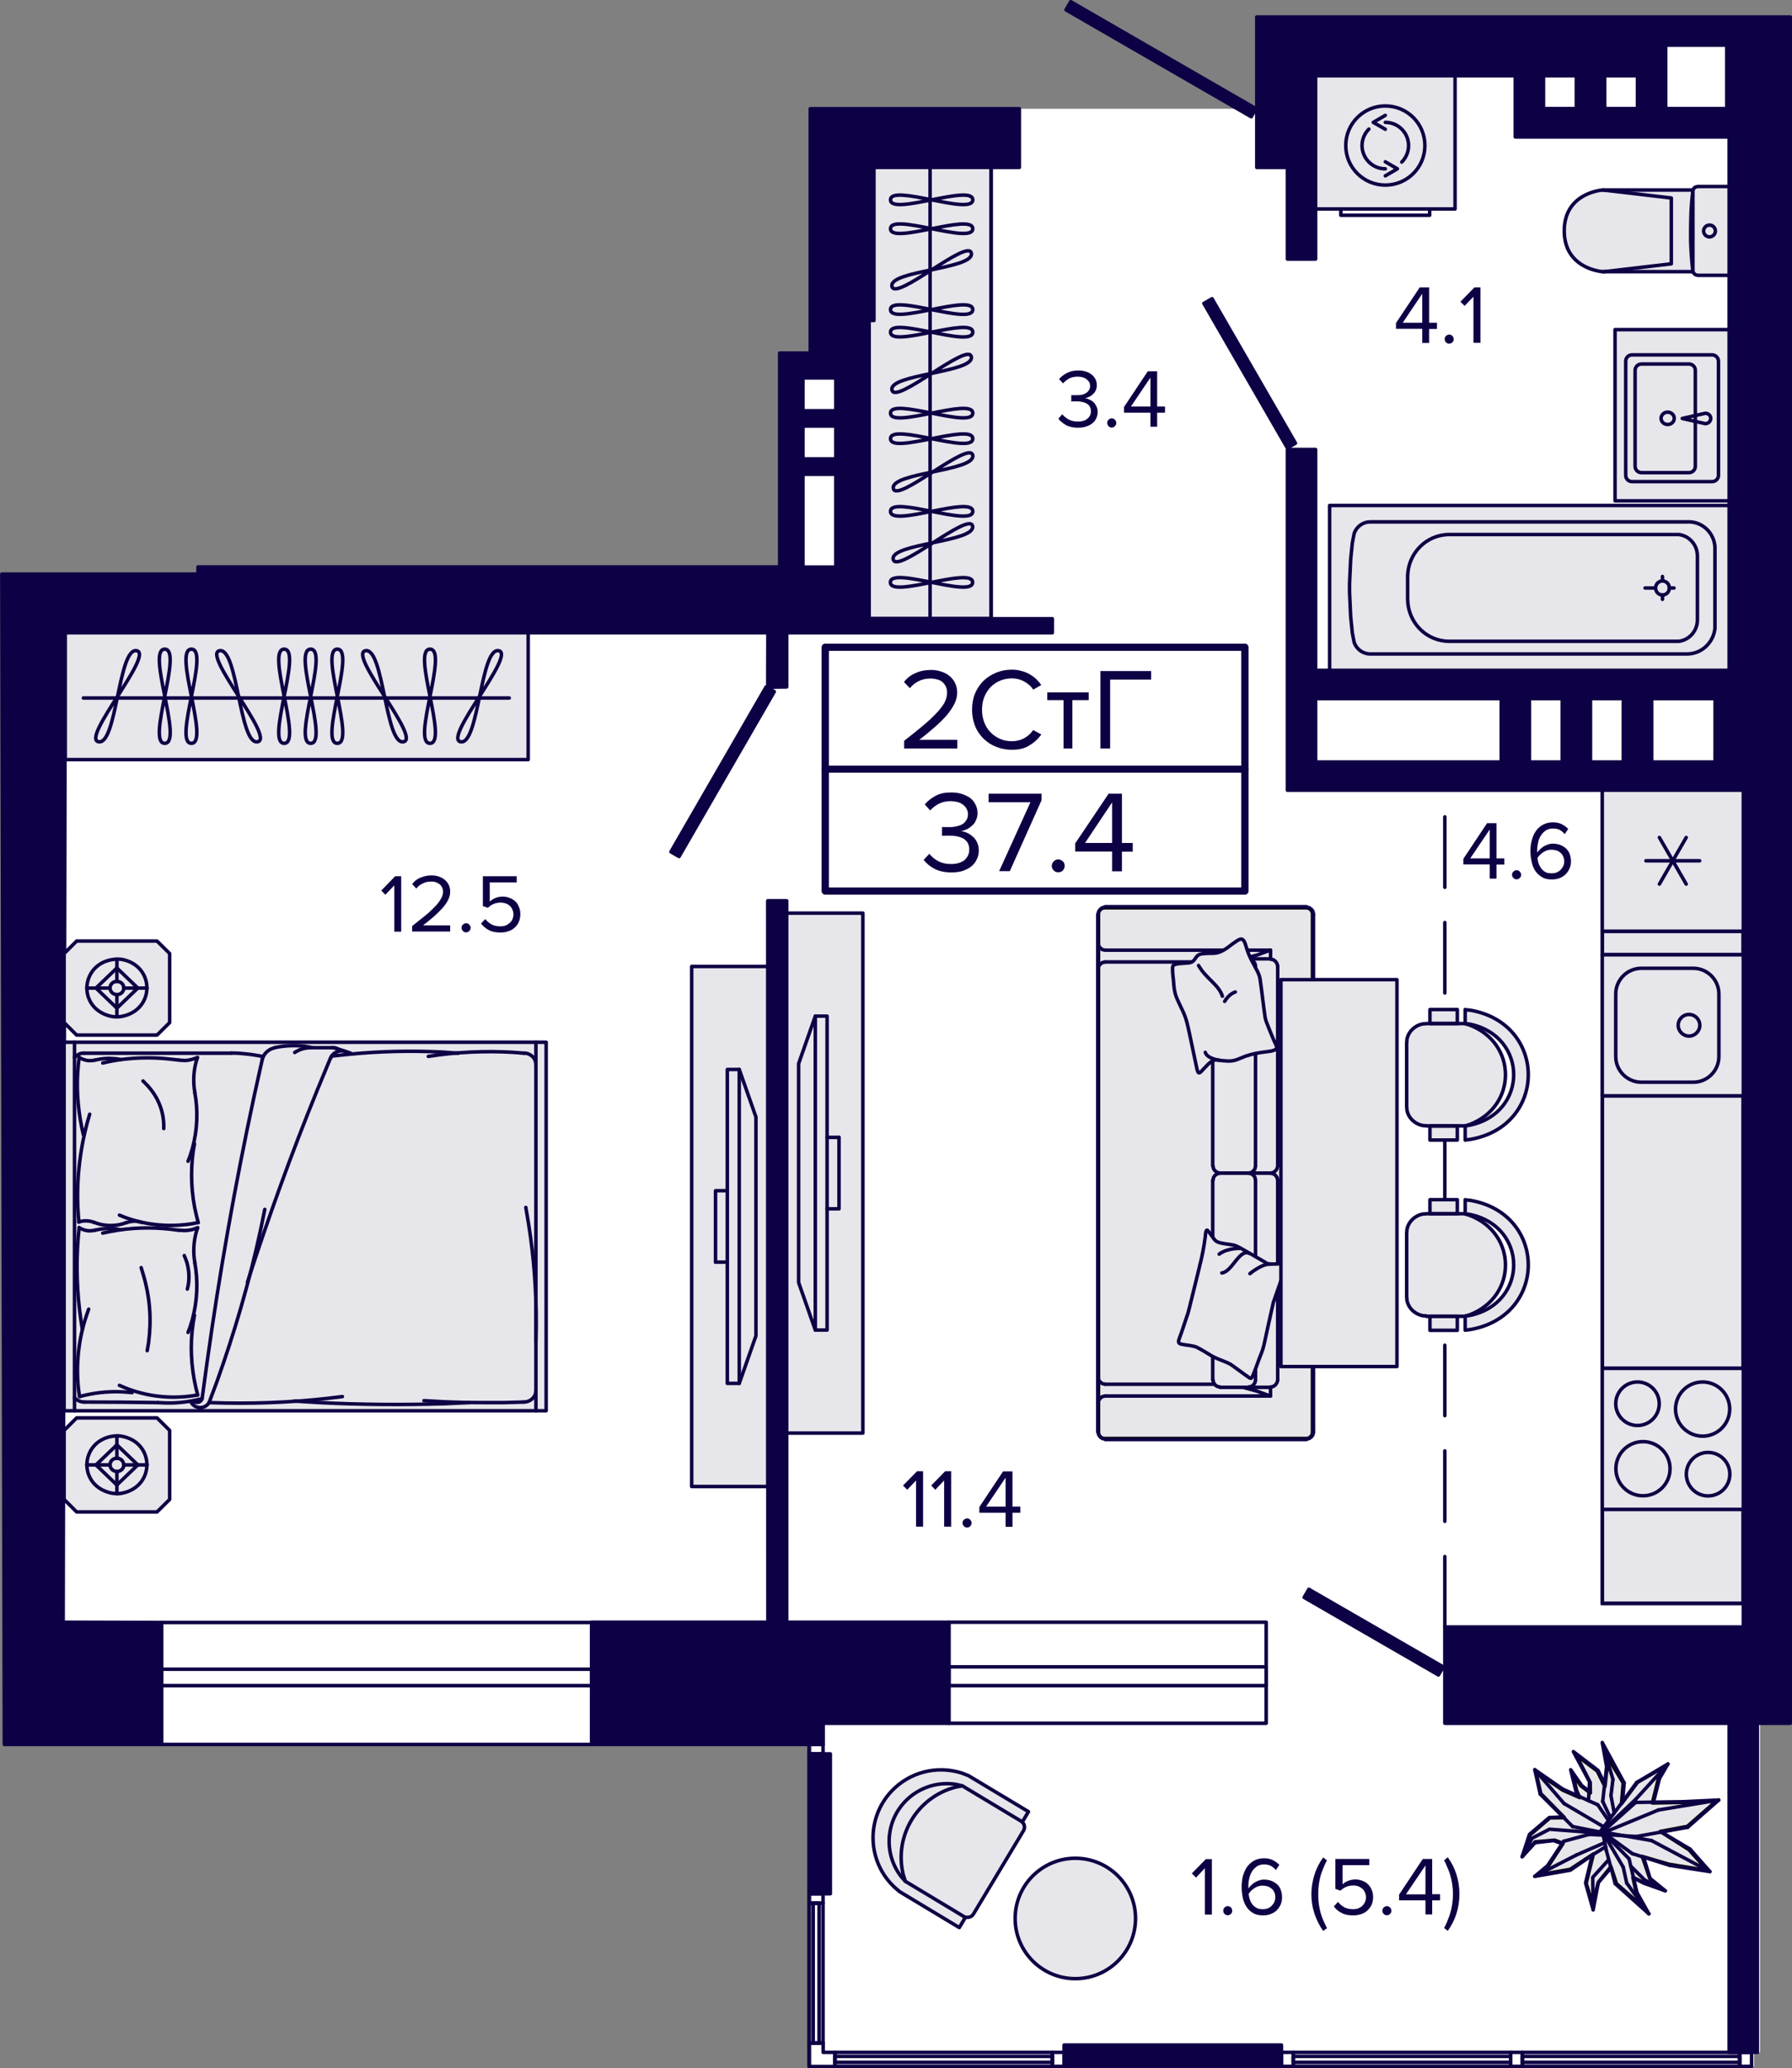 <svg enable-background="new 0 0 12.77 14.738" viewBox="0 0 12.77 14.738" xmlns="http://www.w3.org/2000/svg"><rect x="0" y="0" width="12.77" height="14.738" fill="#808080" stroke="none"/><polygon clip-rule="evenodd" fill="#fff" fill-rule="evenodd" points="1.43 4.04 1.43 4.091 .031 4.091 .031 12.431 5.784 12.431 5.784 14.726 12.5 14.726 12.5 14.625 12.542 14.625 12.542 12.28 12.776 12.28 12.776 .121 8.975 .121 8.975 .775 5.793 .775 5.804 2.516 5.586 2.516 5.575 4.04"/><circle cx="7.663" cy="13.671" fill="#e7e6eb" r=".429"/><path d="M 11.418 6.636 v .167 l 1.005 0 V 6.636 H 11.418 M 11.418 10.756 v .67 h 1.005 v -.67 H 11.418 M 11.418 9.751 h 1.005 V 7.809 l -1.005 0 V 9.751 M 6.226 1.193 h .837 v 3.216 H 6.193 V 2.282 h .033 V 1.193 z" style="fill-rule:evenodd;clip-rule:evenodd;fill:#e7e6eb;stroke:#0e0044;stroke-width:.025;stroke-miterlimit:10"/><path clip-rule="evenodd" d="M 1.411 4.04 v .05 H .013 l .019 8.34 h 1.12 v -.869 L .45 11.56 l .015 -7.051 h 5.008 L 5.471 4.895 h .136 V 4.509 h 1.893 v -.1 H 6.193 V 2.282 h .033 V 1.193 h 1.038 V .775 H 5.774 v 1.742 H 5.556 V 4.04 H 1.411 M 9.375 4.777 V 3.203 H 9.174 v 2.428 h 3.249 v 5.962 h -2.127 v .687 h 2.027 v 2.345 h .201 V 12.28 h .234 V .121 H 8.956 v 1.072 h .218 v .653 h .201 V .54 h 1.424 v .435 h 1.524 v 3.802 H 9.375 M 10.698 4.978 V 5.43 H 9.375 V 4.978 H 10.698 M 10.899 4.978 h .234 V 5.43 h -.234 V 4.978 M 11.334 4.978 h .234 V 5.43 h -.234 V 4.978 M 11.77 4.978 h .452 V 5.43 H 11.77 V 4.978 M 10.999 .775 V .54 h .234 v .234 H 10.999 M 11.435 .775 V .54 h .234 v .234 H 11.435 M 11.87 .775 V .322 h .435 v .452 H 11.87 M 5.606 11.56 V 6.419 H 5.471 l .002 5.142 H 4.216 v .871 h 1.65 V 12.28 h .896 v -.72 H 5.606 M 5.765 13.495 h .152 v -.997 H 5.765 V 13.495 M 9.132 14.726 v -.152 H 7.583 v .152 H 9.132 M 5.722 3.036 h .234 v .234 H 5.722 V 3.036 M 5.722 3.38 h .234 V 4.04 H 5.722 V 3.38 M 5.722 2.693 h .234 v .234 H 5.722 V 2.693 z" fill="#0e0044" fill-rule="evenodd"/><polyline points="7.264 .775 7.264 1.193 6.226 1.193 6.226 2.282 6.193 2.282 6.193 4.409 7.499 4.409 7.499 4.509 5.606 4.509 5.606 4.895 5.471 4.897 5.472 4.509 .465 4.509 .45 11.56 1.151 11.562 1.151 12.431 .031 12.431 .013 4.091 1.411 4.091 1.411 4.04 5.556 4.04 5.556 2.516 5.774 2.516 5.774 .775 7.264 .775" style="fill:none;stroke:#0e0044;stroke-width:.025;stroke-linecap:round;stroke-linejoin:round;stroke-miterlimit:10"/><polyline points="4.216 11.56 4.216 12.431 5.866 12.431 5.866 12.28 6.762 12.28 6.762 11.56 5.606 11.56 5.606 6.419 5.471 6.419 5.472 11.56 4.216 11.56" style="fill:none;stroke:#0e0044;stroke-width:.025;stroke-linecap:round;stroke-linejoin:round;stroke-miterlimit:10"/><polyline points="10.296 11.594 10.296 12.28 12.322 12.28 12.322 14.625 12.523 14.625 12.523 12.28 12.758 12.28 12.758 .121 8.956 .121 8.956 1.193 9.174 1.193 9.174 1.846 9.375 1.846 9.375 .54 10.798 .54 10.798 .976 12.322 .976 12.322 4.777 9.375 4.777 9.375 3.203 9.174 3.203 9.174 5.631 12.423 5.631 12.423 11.594 10.296 11.594" style="fill:none;stroke:#0e0044;stroke-width:.025;stroke-linecap:round;stroke-linejoin:round;stroke-miterlimit:10"/><polyline points="5.866 14.558 5.866 14.625 5.95 14.625 5.95 14.726 5.765 14.726 5.765 14.558 5.866 14.558" style="fill:none;stroke:#0e0044;stroke-width:.025;stroke-linecap:round;stroke-linejoin:round;stroke-miterlimit:10"/><rect height=".067" style="fill:none;stroke:#0e0044;stroke-width:.025;stroke-linecap:round;stroke-linejoin:round;stroke-miterlimit:10" width=".1" x="5.765" y="12.431"/><rect height=".997" style="fill:none;stroke:#0e0044;stroke-width:.025;stroke-linecap:round;stroke-linejoin:round;stroke-miterlimit:10" width=".152" x="5.765" y="12.498"/><rect height=".067" style="fill:none;stroke:#0e0044;stroke-width:.025;stroke-linecap:round;stroke-linejoin:round;stroke-miterlimit:10" width=".1" x="5.765" y="13.495"/><rect height=".997" style="fill:none;stroke:#0e0044;stroke-width:.025;stroke-linecap:round;stroke-linejoin:round;stroke-miterlimit:10" width=".1" x="5.765" y="13.562"/><rect height=".997" style="fill:none;stroke:#0e0044;stroke-width:.025;stroke-linecap:round;stroke-linejoin:round;stroke-miterlimit:10" width=".042" x="5.795" y="13.562"/><rect height=".1" style="fill:none;stroke:#0e0044;stroke-width:.025;stroke-linecap:round;stroke-linejoin:round;stroke-miterlimit:10" width="1.549" x="5.95" y="14.625"/><rect height=".1" style="fill:none;stroke:#0e0044;stroke-width:.025;stroke-linecap:round;stroke-linejoin:round;stroke-miterlimit:10" width=".084" x="7.499" y="14.625"/><rect height=".042" style="fill:none;stroke:#0e0044;stroke-width:.025;stroke-linecap:round;stroke-linejoin:round;stroke-miterlimit:10" width="1.549" x="5.95" y="14.654"/><rect height=".152" style="fill:none;stroke:#0e0044;stroke-width:.025;stroke-linecap:round;stroke-linejoin:round;stroke-miterlimit:10" width="1.549" x="7.583" y="14.573"/><rect height=".1" style="fill:none;stroke:#0e0044;stroke-width:.025;stroke-linecap:round;stroke-linejoin:round;stroke-miterlimit:10" width=".084" x="9.132" y="14.625"/><rect height=".1" style="fill:none;stroke:#0e0044;stroke-width:.025;stroke-linecap:round;stroke-linejoin:round;stroke-miterlimit:10" width="1.549" x="9.216" y="14.625"/><rect height=".042" style="fill:none;stroke:#0e0044;stroke-width:.025;stroke-linecap:round;stroke-linejoin:round;stroke-miterlimit:10" width="1.549" x="9.216" y="14.654"/><rect height=".1" style="fill:none;stroke:#0e0044;stroke-width:.025;stroke-linecap:round;stroke-linejoin:round;stroke-miterlimit:10" width=".084" x="10.765" y="14.625"/><rect height=".1" style="fill:none;stroke:#0e0044;stroke-width:.025;stroke-linecap:round;stroke-linejoin:round;stroke-miterlimit:10" width="1.549" x="10.848" y="14.625"/><rect height=".1" style="fill:none;stroke:#0e0044;stroke-width:.025;stroke-linecap:round;stroke-linejoin:round;stroke-miterlimit:10" width=".084" x="12.398" y="14.625"/><rect height=".042" style="fill:none;stroke:#0e0044;stroke-width:.025;stroke-linecap:round;stroke-linejoin:round;stroke-miterlimit:10" width="1.549" x="10.848" y="14.654"/><rect height=".72" style="fill:none;stroke:#0e0044;stroke-width:.025;stroke-linecap:round;stroke-linejoin:round;stroke-miterlimit:10" width="2.261" x="6.762" y="11.56"/><rect height=".134" style="fill:none;stroke:#0e0044;stroke-width:.025;stroke-linecap:round;stroke-linejoin:round;stroke-miterlimit:10" width="2.261" x="6.762" y="11.878"/><rect height=".869" style="fill:none;stroke:#0e0044;stroke-width:.025;stroke-linecap:round;stroke-linejoin:round;stroke-miterlimit:10" width="3.065" x="1.151" y="11.562"/><rect height=".117" style="fill:none;stroke:#0e0044;stroke-width:.025;stroke-linecap:round;stroke-linejoin:round;stroke-miterlimit:10" width="3.065" x="1.151" y="11.895"/><rect height=".452" style="fill:none;stroke:#0e0044;stroke-width:.025;stroke-linecap:round;stroke-linejoin:round;stroke-miterlimit:10" width=".435" x="11.87" y=".322"/><rect height=".234" style="fill:none;stroke:#0e0044;stroke-width:.025;stroke-linecap:round;stroke-linejoin:round;stroke-miterlimit:10" width=".234" x="11.435" y=".54"/><rect height=".452" style="fill:none;stroke:#0e0044;stroke-width:.025;stroke-linecap:round;stroke-linejoin:round;stroke-miterlimit:10" width="1.323" x="9.375" y="4.978"/><rect height=".452" style="fill:none;stroke:#0e0044;stroke-width:.025;stroke-linecap:round;stroke-linejoin:round;stroke-miterlimit:10" width=".234" x="10.899" y="4.978"/><rect height=".452" style="fill:none;stroke:#0e0044;stroke-width:.025;stroke-linecap:round;stroke-linejoin:round;stroke-miterlimit:10" width=".234" x="11.334" y="4.978"/><rect height=".452" style="fill:none;stroke:#0e0044;stroke-width:.025;stroke-linecap:round;stroke-linejoin:round;stroke-miterlimit:10" width=".452" x="11.77" y="4.978"/><rect height="1.105" style="fill:#0e0044;stroke:#0e0044;stroke-width:.025;stroke-linecap:round;stroke-linejoin:round;stroke-miterlimit:10" transform="matrix(.5 -.866 .866 .5 -5.178 14.293)" width=".067" x="9.756" y="11.078"/><rect height=".067" style="fill:#0e0044;stroke:#0e0044;stroke-width:.025;stroke-linecap:round;stroke-linejoin:round;stroke-miterlimit:10" transform="matrix(.5 -.866 .866 .5 -2.188 7.209)" width="1.357" x="4.471" y="5.466"/><rect height="1.189" style="fill:#0e0044;stroke:#0e0044;stroke-width:.025;stroke-linecap:round;stroke-linejoin:round;stroke-miterlimit:10" transform="matrix(.866 -.5 .5 .866 -.137 4.809)" width=".067" x="8.872" y="2.066"/><rect height="1.524" style="fill:#0e0044;stroke:#0e0044;stroke-width:.025;stroke-linecap:round;stroke-linejoin:round;stroke-miterlimit:10" transform="matrix(.5 -.866 .866 .5 3.771 7.376)" width=".067" x="8.24" y="-.34"/><rect height=".234" style="fill:none;stroke:#0e0044;stroke-width:.025;stroke-linecap:round;stroke-linejoin:round;stroke-miterlimit:10" width=".234" x="10.999" y=".54"/><rect height=".234" style="fill:none;stroke:#0e0044;stroke-width:.025;stroke-linecap:round;stroke-linejoin:round;stroke-miterlimit:10" width=".234" x="5.722" y="2.693"/><rect height=".661" style="fill:none;stroke:#0e0044;stroke-width:.025;stroke-linecap:round;stroke-linejoin:round;stroke-miterlimit:10" width=".234" x="5.722" y="3.38"/><rect height=".234" style="fill:none;stroke:#0e0044;stroke-width:.025;stroke-linecap:round;stroke-linejoin:round;stroke-miterlimit:10" width=".234" x="5.722" y="3.036"/><circle cx="7.663" cy="13.671" r=".429" style="fill:none;stroke:#0e0044;stroke-width:.025;stroke-linecap:round;stroke-linejoin:round;stroke-miterlimit:10"/><line style="fill:none;stroke:#0e0044;stroke-width:.025;stroke-linecap:round;stroke-linejoin:round;stroke-miterlimit:10;stroke-dasharray:.502 .251" x1="10.296" x2="10.296" y1="11.594" y2="5.631"/><rect height="1.738" style="fill:none;stroke:#0e0044;stroke-width:.05;stroke-linecap:round;stroke-linejoin:round;stroke-miterlimit:10" width="2.99" x="5.881" y="4.612"/><path d="M 6.779 6.217 c -.047 0 -.087 -.009 -.12 -.026 C 6.625 6.173 6.6 6.151 6.582 6.127 l .041 -.043 c .016 .021 .037 .039 .064 .053 .026 .014 .057 .02 .09 .02 .04 0 .071 -.009 .095 -.027 C 6.895 6.11 6.907 6.085 6.907 6.052 c 0 -.017 -.004 -.031 -.01 -.044 C 6.89 5.996 6.88 5.986 6.869 5.978 6.856 5.97 6.842 5.965 6.825 5.961 6.808 5.957 6.789 5.955 6.769 5.955 c -.012 0 -.022 0 -.034 0 -.011 0 -.019 .001 -.022 .001 V 5.893 c .004 0 .012 .001 .023 .001 .011 0 .022 0 .033 0 .018 0 .033 -.002 .05 -.006 C 6.834 5.884 6.848 5.88 6.86 5.872 6.871 5.865 6.88 5.855 6.887 5.843 c .007 -.011 .011 -.024 .011 -.041 0 -.015 -.004 -.028 -.011 -.04 C 6.881 5.751 6.872 5.741 6.861 5.733 6.85 5.725 6.836 5.718 6.822 5.715 6.806 5.711 6.79 5.709 6.774 5.709 c -.03 0 -.057 .006 -.08 .017 C 6.67 5.737 6.649 5.754 6.628 5.775 L 6.59 5.732 c .02 -.024 .046 -.044 .077 -.061 s .068 -.024 .111 -.024 c .026 0 .052 .003 .074 .01 .023 .007 .043 .017 .06 .028 .017 .013 .029 .028 .039 .047 s .015 .039 .015 .062 c 0 .02 -.004 .037 -.012 .052 C 6.948 5.862 6.938 5.875 6.926 5.884 6.914 5.895 6.902 5.904 6.888 5.91 6.873 5.917 6.86 5.921 6.847 5.923 6.86 5.924 6.873 5.927 6.888 5.933 6.903 5.94 6.917 5.948 6.93 5.96 6.943 5.97 6.954 5.984 6.962 6.001 s .013 .036 .013 .058 c 0 .023 -.004 .045 -.014 .064 C 6.953 6.141 6.94 6.159 6.923 6.173 6.906 6.186 6.885 6.198 6.861 6.206 S 6.809 6.217 6.779 6.217 z" fill="#0e0044"/><path d="M 7.12 6.208 l .223 -.491 H 7.045 V 5.656 h .377 v .047 L 7.196 6.208 H 7.12 z" fill="#0e0044"/><path d="M 7.541 6.216 c -.013 0 -.023 -.004 -.032 -.013 s -.014 -.02 -.014 -.032 S 7.5 6.147 7.509 6.138 s .02 -.014 .032 -.014 S 7.565 6.13 7.574 6.138 s .013 .02 .013 .032 S 7.582 6.194 7.574 6.203 7.554 6.216 7.541 6.216 z" fill="#0e0044"/><path d="M 7.925 6.208 v -.14 H 7.662 V 6.01 L 7.9 5.656 h .095 v .351 h .077 v .062 H 7.995 v .14 H 7.925 z M 7.925 5.718 L 7.732 6.007 h .193 V 5.718 z" fill="#0e0044"/><line style="fill:none;stroke:#0e0044;stroke-width:.05;stroke-linecap:round;stroke-linejoin:round;stroke-miterlimit:10" x1="5.881" x2="8.872" y1="5.481" y2="5.481"/><path d="M 10.616 6.26 v -.1 h -.188 V 6.12 l .169 -.254 h .067 v .251 h .056 v .044 h -.056 v .1 H 10.616 z M 10.616 5.911 l -.139 .206 h .139 V 5.911 z" fill="#0e0044"/><path d="M 10.807 6.266 c -.009 0 -.017 -.003 -.022 -.01 -.007 -.006 -.01 -.014 -.01 -.022 0 -.01 .003 -.017 .01 -.023 .006 -.006 .014 -.01 .022 -.01 .01 0 .018 .004 .023 .01 .006 .007 .01 .014 .01 .023 0 .009 -.004 .017 -.01 .022 C 10.825 6.263 10.817 6.266 10.807 6.266 z" fill="#0e0044"/><path d="M 11.057 6.267 c -.027 0 -.051 -.005 -.069 -.017 -.02 -.011 -.035 -.026 -.048 -.045 -.012 -.019 -.021 -.04 -.025 -.064 -.006 -.024 -.009 -.051 -.009 -.077 s .003 -.053 .01 -.077 c .006 -.024 .016 -.047 .029 -.065 .013 -.019 .029 -.033 .05 -.045 .021 -.011 .044 -.017 .071 -.017 .025 0 .048 .005 .065 .014 .017 .009 .032 .02 .044 .033 l -.024 .037 c -.011 -.012 -.021 -.021 -.034 -.029 -.013 -.007 -.029 -.011 -.051 -.011 -.019 0 -.035 .004 -.049 .013 -.015 .01 -.026 .021 -.035 .035 -.01 .015 -.017 .031 -.021 .05 s -.007 .038 -.007 .057 c 0 .003 0 .006 0 .008 0 .003 .001 .005 .001 .008 .004 -.007 .01 -.014 .018 -.021 .007 -.008 .016 -.014 .025 -.021 .01 -.006 .021 -.011 .032 -.015 s .023 -.006 .036 -.006 c .018 0 .034 .003 .05 .008 .016 .006 .029 .014 .041 .024 .012 .01 .021 .023 .028 .039 .006 .016 .01 .034 .01 .055 0 .018 -.003 .034 -.01 .05 -.006 .016 -.016 .029 -.027 .041 s -.026 .021 -.043 .028 C 11.098 6.264 11.079 6.267 11.057 6.267 z M 11.056 6.223 c .016 0 .028 -.002 .04 -.007 .011 -.006 .021 -.012 .028 -.021 .007 -.008 .013 -.017 .017 -.026 s .006 -.02 .006 -.029 c 0 -.015 -.003 -.027 -.008 -.038 s -.011 -.02 -.02 -.026 c -.008 -.007 -.018 -.013 -.028 -.016 -.012 -.003 -.023 -.005 -.036 -.005 -.02 0 -.038 .005 -.056 .017 -.018 .011 -.031 .024 -.043 .042 .001 .013 .004 .025 .008 .038 .005 .014 .011 .025 .019 .036 C 10.99 6.198 11 6.207 11.012 6.214 S 11.038 6.223 11.056 6.223 z" fill="#0e0044"/><path d="M 6.528 10.88 V 10.55 l -.063 .066 -.03 -.03 .1 -.102 h .043 v .395 H 6.528 z" fill="#0e0044"/><path d="M 6.728 10.88 V 10.55 l -.063 .066 -.029 -.03 .099 -.102 h .043 v .395 H 6.728 z" fill="#0e0044"/><path d="M 6.891 10.885 c -.009 0 -.017 -.003 -.022 -.01 -.007 -.006 -.01 -.014 -.01 -.022 0 -.01 .003 -.017 .01 -.023 .006 -.006 .014 -.01 .022 -.01 .01 0 .018 .004 .023 .01 .006 .007 .01 .014 .01 .023 0 .009 -.004 .017 -.01 .022 C 6.909 10.883 6.901 10.885 6.891 10.885 z" fill="#0e0044"/><path d="M 7.166 10.88 v -.1 H 6.979 v -.041 l .169 -.254 h .067 v .251 h .056 v .044 H 7.215 v .1 H 7.166 z M 7.166 10.53 l -.139 .206 h .139 V 10.53 z" fill="#0e0044"/><path d="M 2.81 6.638 V 6.309 L 2.746 6.376 l -.029 -.03 .099 -.102 h .043 v .395 H 2.81 z" fill="#0e0044"/><path d="M 2.937 6.638 V 6.599 c .036 -.028 .067 -.054 .095 -.076 S 3.081 6.479 3.1 6.46 s .032 -.037 .042 -.055 c .01 -.017 .015 -.034 .015 -.051 0 -.013 -.003 -.023 -.008 -.033 C 3.144 6.312 3.138 6.304 3.13 6.299 s -.017 -.01 -.026 -.013 -.02 -.004 -.03 -.004 c -.023 0 -.044 .004 -.062 .014 C 2.994 6.304 2.978 6.316 2.967 6.332 L 2.937 6.3 C 2.952 6.28 2.971 6.264 2.996 6.254 s .051 -.016 .078 -.016 c .017 0 .033 .002 .049 .007 s .03 .012 .042 .021 c .013 .01 .023 .021 .031 .036 s .012 .032 .012 .052 -.005 .04 -.015 .06 S 3.169 6.453 3.152 6.472 s -.037 .039 -.061 .06 c -.023 .02 -.049 .041 -.076 .062 h .193 v .044 H 2.937 z" fill="#0e0044"/><path d="M 3.321 6.644 c -.009 0 -.017 -.003 -.022 -.01 -.007 -.006 -.01 -.014 -.01 -.022 0 -.01 .003 -.017 .01 -.023 .006 -.006 .014 -.01 .022 -.01 .01 0 .018 .004 .023 .01 .006 .007 .01 .014 .01 .023 0 .009 -.004 .017 -.01 .022 C 3.338 6.641 3.33 6.644 3.321 6.644 z" fill="#0e0044"/><path d="M 3.568 6.645 c -.034 0 -.062 -.005 -.084 -.017 -.021 -.011 -.04 -.026 -.056 -.047 l .03 -.032 c .013 .017 .028 .029 .046 .039 .018 .009 .038 .013 .063 .013 .013 0 .025 -.002 .036 -.006 .012 -.005 .021 -.011 .029 -.018 C 3.641 6.57 3.647 6.561 3.652 6.55 3.656 6.54 3.659 6.529 3.659 6.517 c 0 -.013 -.003 -.024 -.007 -.035 -.005 -.011 -.011 -.02 -.019 -.027 C 3.625 6.448 3.616 6.442 3.605 6.438 3.593 6.434 3.581 6.432 3.568 6.432 c -.018 0 -.034 .003 -.049 .009 S 3.491 6.456 3.477 6.469 L 3.441 6.457 V 6.244 h .241 v .044 H 3.49 v .137 C 3.499 6.416 3.512 6.407 3.528 6.4 c .017 -.007 .034 -.011 .055 -.011 .017 0 .032 .003 .047 .009 .015 .005 .028 .013 .04 .023 s .021 .024 .027 .04 c .008 .016 .011 .033 .011 .054 S 3.704 6.553 3.697 6.57 C 3.69 6.586 3.68 6.599 3.667 6.611 3.655 6.622 3.64 6.631 3.622 6.636 3.606 6.642 3.587 6.645 3.568 6.645 z" fill="#0e0044"/><path d="M 7.682 3.048 c -.033 0 -.062 -.006 -.086 -.019 C 7.573 3.015 7.554 3.001 7.542 2.983 l .028 -.031 C 7.582 2.967 7.598 2.98 7.617 2.99 7.636 3 7.658 3.004 7.681 3.004 c .029 0 .052 -.006 .067 -.02 C 7.765 2.971 7.774 2.953 7.774 2.93 c 0 -.013 -.003 -.023 -.008 -.032 s -.011 -.016 -.02 -.021 c -.009 -.005 -.02 -.01 -.031 -.012 C 7.704 2.862 7.69 2.86 7.675 2.86 c -.008 0 -.017 0 -.024 0 S 7.638 2.861 7.634 2.861 V 2.816 c .004 0 .009 0 .018 0 .008 0 .016 0 .023 0 .013 0 .024 -.001 .035 -.003 C 7.722 2.81 7.732 2.806 7.74 2.8 c .009 -.005 .015 -.012 .02 -.02 s .008 -.018 .008 -.029 c 0 -.011 -.002 -.021 -.007 -.029 -.005 -.008 -.012 -.015 -.02 -.021 S 7.724 2.691 7.713 2.688 C 7.702 2.685 7.691 2.684 7.679 2.684 c -.022 0 -.041 .004 -.058 .012 C 7.605 2.705 7.589 2.717 7.575 2.732 L 7.547 2.701 C 7.562 2.684 7.58 2.67 7.603 2.658 S 7.652 2.64 7.682 2.64 c .02 0 .037 .002 .054 .007 .016 .005 .03 .012 .042 .021 s .021 .021 .028 .033 c .007 .014 .01 .028 .01 .045 0 .014 -.003 .026 -.008 .037 S 7.796 2.802 7.787 2.81 C 7.78 2.818 7.77 2.824 7.76 2.828 c -.01 .005 -.02 .008 -.029 .01 .009 0 .019 .003 .029 .008 .011 .004 .021 .01 .03 .018 .009 .008 .017 .018 .022 .03 .007 .012 .01 .025 .01 .041 0 .017 -.003 .031 -.01 .046 C 7.807 2.994 7.797 3.006 7.786 3.015 7.773 3.026 7.758 3.034 7.741 3.039 7.724 3.045 7.704 3.048 7.682 3.048 z" fill="#0e0044"/><path d="M 7.922 3.047 c -.009 0 -.017 -.003 -.022 -.01 C 7.893 3.031 7.89 3.023 7.89 3.014 c 0 -.01 .003 -.017 .01 -.023 .006 -.006 .014 -.01 .022 -.01 .01 0 .018 .004 .023 .01 .006 .007 .01 .014 .01 .023 0 .009 -.004 .017 -.01 .022 C 7.94 3.044 7.932 3.047 7.922 3.047 z" fill="#0e0044"/><path d="M 8.198 3.041 v -.1 H 8.01 V 2.9 l .169 -.254 h .067 v .251 h .056 v .044 H 8.246 v .1 H 8.198 z M 8.198 2.691 L 8.059 2.897 h .139 V 2.691 z" fill="#0e0044"/><path d="M 10.135 2.443 v -.1 H 9.948 V 2.302 l .169 -.254 h .067 V 2.3 h .056 v .044 h -.056 v .1 H 10.135 z M 10.135 2.093 L 9.996 2.3 h .139 V 2.093 z" fill="#0e0044"/><path d="M 10.327 2.449 c -.009 0 -.017 -.003 -.023 -.01 -.006 -.006 -.009 -.014 -.009 -.022 0 -.01 .003 -.017 .009 -.023 .007 -.006 .015 -.01 .023 -.01 s .017 .004 .023 .01 c .006 .007 .009 .014 .009 .023 0 .009 -.003 .017 -.009 .022 C 10.343 2.446 10.335 2.449 10.327 2.449 z" fill="#0e0044"/><path d="M 10.5 2.443 V 2.114 L 10.437 2.18 l -.03 -.03 .1 -.102 h .043 v .395 H 10.5 z" fill="#0e0044"/><path d="M 8.586 13.642 v -.329 L 8.523 13.38 l -.03 -.03 .1 -.102 h .043 v .395 H 8.586 z" fill="#0e0044"/><path d="M 8.749 13.648 c -.009 0 -.017 -.003 -.023 -.01 -.006 -.006 -.009 -.014 -.009 -.022 0 -.01 .003 -.017 .009 -.023 .007 -.006 .015 -.01 .023 -.01 s .017 .004 .023 .01 c .006 .007 .009 .014 .009 .023 0 .009 -.003 .017 -.009 .022 C 8.766 13.645 8.758 13.648 8.749 13.648 z" fill="#0e0044"/><path d="M 8.999 13.649 c -.027 0 -.051 -.005 -.07 -.017 -.02 -.011 -.035 -.026 -.047 -.045 s -.021 -.04 -.026 -.064 -.008 -.051 -.008 -.077 .003 -.053 .009 -.077 c .007 -.024 .017 -.047 .029 -.065 .014 -.019 .03 -.033 .05 -.045 .021 -.011 .044 -.017 .072 -.017 .025 0 .047 .005 .064 .014 s .032 .02 .045 .033 l -.025 .037 c -.01 -.012 -.021 -.021 -.034 -.029 -.013 -.007 -.029 -.011 -.05 -.011 -.02 0 -.036 .004 -.05 .013 -.014 .01 -.025 .021 -.035 .035 -.009 .015 -.016 .031 -.02 .05 -.005 .019 -.007 .038 -.007 .057 0 .003 0 .006 0 .008 0 .003 0 .005 .001 .008 .004 -.007 .01 -.014 .017 -.021 .008 -.008 .017 -.014 .026 -.021 .01 -.006 .021 -.011 .032 -.015 .011 -.004 .023 -.006 .036 -.006 .018 0 .034 .003 .05 .008 .016 .006 .029 .014 .041 .024 .012 .01 .021 .023 .027 .039 s .01 .034 .01 .055 c 0 .018 -.003 .034 -.009 .05 -.007 .016 -.016 .029 -.027 .041 s -.026 .021 -.044 .028 C 9.04 13.646 9.021 13.649 8.999 13.649 z M 8.997 13.605 c .016 0 .029 -.002 .04 -.007 .012 -.006 .021 -.012 .028 -.021 .008 -.008 .014 -.017 .017 -.026 .004 -.01 .006 -.02 .006 -.029 0 -.015 -.002 -.027 -.007 -.038 s -.012 -.02 -.02 -.026 c -.009 -.007 -.019 -.013 -.029 -.016 s -.022 -.005 -.035 -.005 c -.02 0 -.038 .005 -.056 .017 -.018 .011 -.032 .024 -.043 .042 .001 .013 .004 .025 .008 .038 .004 .014 .01 .025 .018 .036 .008 .01 .018 .019 .029 .025 C 8.966 13.602 8.981 13.605 8.997 13.605 z" fill="#0e0044"/><path d="M 9.429 13.76 c -.026 -.037 -.047 -.078 -.062 -.123 s -.022 -.091 -.022 -.139 .008 -.094 .022 -.139 .035 -.086 .062 -.123 l .027 .021 c -.01 .019 -.019 .037 -.026 .056 -.008 .018 -.014 .036 -.02 .056 -.005 .02 -.009 .04 -.012 .061 -.003 .021 -.004 .044 -.004 .069 0 .024 .001 .047 .004 .068 s .007 .042 .012 .061 c .006 .02 .012 .038 .02 .057 .008 .018 .017 .036 .026 .055 L 9.429 13.76 z" fill="#0e0044"/><path d="M 9.644 13.649 c -.033 0 -.062 -.005 -.083 -.017 -.022 -.011 -.041 -.026 -.056 -.047 l .03 -.032 c .013 .017 .028 .029 .046 .039 .017 .009 .038 .013 .062 .013 .014 0 .025 -.002 .037 -.006 .011 -.005 .021 -.011 .028 -.018 .008 -.008 .015 -.017 .019 -.027 .005 -.011 .007 -.021 .007 -.033 0 -.013 -.002 -.024 -.007 -.035 -.004 -.011 -.011 -.02 -.019 -.027 -.008 -.007 -.018 -.013 -.028 -.017 s -.023 -.006 -.036 -.006 c -.019 0 -.034 .003 -.049 .009 s -.029 .015 -.043 .028 l -.036 -.013 v -.213 h .242 v .044 H 9.567 v .137 c .009 -.009 .021 -.018 .038 -.024 .016 -.007 .034 -.011 .054 -.011 .017 0 .032 .003 .048 .009 .015 .005 .028 .013 .039 .023 .012 .011 .021 .024 .028 .04 s .011 .033 .011 .054 -.004 .038 -.011 .055 c -.008 .016 -.018 .029 -.03 .041 -.013 .011 -.027 .02 -.044 .025 C 9.682 13.646 9.663 13.649 9.644 13.649 z" fill="#0e0044"/><path d="M 9.883 13.648 c -.009 0 -.017 -.003 -.023 -.01 -.006 -.006 -.009 -.014 -.009 -.022 0 -.01 .003 -.017 .009 -.023 .007 -.006 .015 -.01 .023 -.01 s .017 .004 .023 .01 c .006 .007 .009 .014 .009 .023 0 .009 -.003 .017 -.009 .022 C 9.9 13.645 9.892 13.648 9.883 13.648 z" fill="#0e0044"/><path d="M 10.158 13.642 v -.1 H 9.97 v -.041 l .169 -.254 h .067 v .251 h .056 v .044 h -.056 v .1 H 10.158 z M 10.158 13.293 l -.139 .206 h .139 V 13.293 z" fill="#0e0044"/><path d="M 10.291 13.739 c .01 -.019 .019 -.037 .025 -.055 .008 -.019 .015 -.037 .02 -.057 .006 -.019 .01 -.039 .013 -.061 s .005 -.044 .005 -.068 c 0 -.025 -.002 -.048 -.005 -.069 -.003 -.021 -.007 -.041 -.013 -.061 -.005 -.02 -.012 -.038 -.02 -.056 -.007 -.019 -.016 -.037 -.025 -.056 l .026 -.021 c .027 .037 .048 .078 .062 .123 s .021 .091 .021 .139 -.007 .094 -.021 .139 -.035 .086 -.062 .123 L 10.291 13.739 z" fill="#0e0044"/><polyline points="6.226 1.193 7.063 1.193 7.063 4.409 6.193 4.409 6.193 2.282 6.226 2.282 6.226 1.193" style="fill:none;stroke:#0e0044;stroke-width:.025;stroke-linecap:round;stroke-linejoin:round;stroke-miterlimit:10"/><rect height="5.795" style="fill:none;stroke:#0e0044;stroke-width:.025;stroke-linecap:round;stroke-linejoin:round;stroke-miterlimit:10" width="1.005" x="11.418" y="5.631"/><rect fill="#e7e6eb" height="1.175" width="2.847" x="9.475" y="3.602"/><path d="M 12.064 1.354 l -.643 0 c 0 0 -.274 .017 -.274 .291 0 .274 .274 .291 .274 .291 l .643 0 L 12.064 1.354 z" fill="#e7e6eb"/><polygon fill="#e7e6eb" points="12.063 1.362 12.056 1.433 12.051 1.503 12.049 1.574 12.048 1.645 12.048 1.716 12.051 1.787 12.056 1.858 12.063 1.929 12.064 1.935 12.067 1.942 12.07 1.947 12.075 1.952 12.08 1.956 12.086 1.959 12.093 1.961 12.1 1.962 12.322 1.962 12.322 1.329 12.1 1.329 12.093 1.33 12.087 1.332 12.08 1.334 12.075 1.338 12.07 1.343 12.067 1.349 12.064 1.355"/><rect fill="#e7e6eb" height="1.22" width=".813" x="11.509" y="2.349"/><rect fill="#e7e6eb" height=".949" width=".994" x="9.375" y=".54"/><polygon fill="#e7e6eb" points="12.232 12.833 12.024 13.015 11.831 13.051 12.037 13.182 12.168 13.329 11.894 13.285 11.703 13.229 11.757 13.387 11.84 13.456 11.711 13.415 11.636 13.377 11.664 13.503 11.723 13.602 11.519 13.423 11.48 13.302 11.39 13.413 11.349 13.569 11.303 13.42 11.355 13.211 11.189 13.321 10.961 13.361 11.035 13.295 11.139 13.136 11.078 13.113 10.94 13.125 10.85 13.226 10.903 13.076 11.045 12.954 11.149 12.953 10.98 12.781 10.945 12.626 11.137 12.757 11.258 12.81 11.235 12.76 11.208 12.643 11.265 12.725 11.333 12.777 11.332 12.702 11.232 12.507 11.382 12.62 11.437 12.731 11.454 12.578 11.441 12.497 11.567 12.705 11.555 12.854 11.669 12.701 11.865 12.587 11.818 12.675 11.775 12.848 12.062 12.843"/><polygon fill="#e7e6eb" points="3.892 10.053 .457 10.053 .457 10.053 .457 7.427 .457 7.427 3.892 7.427 3.892 7.427 3.892 10.053"/><polygon fill="#e7e6eb" points="1.119 6.706 .546 6.706 .457 6.795 .457 7.287 .546 7.376 1.119 7.376 1.209 7.287 1.209 6.795"/><polygon fill="#e7e6eb" points="1.119 10.104 .546 10.104 .457 10.193 .457 10.685 .546 10.774 1.119 10.774 1.209 10.685 1.209 10.193"/><rect fill="#e7e6eb" height=".904" width="3.299" x=".465" y="4.509"/><rect fill="#e7e6eb" height="3.706" width=".542" x="4.929" y="6.887"/><path d="M 9.308 6.469 H 7.873 c -.025 0 -.045 .02 -.045 .045 v 3.692 c 0 .025 .02 .045 .045 .045 h 1.435 c .025 0 .045 -.02 .045 -.045 V 6.514 C 9.353 6.489 9.333 6.469 9.308 6.469 z" fill="#e7e6eb"/><path clip-rule="evenodd" d="M 9.077 7.412 C 9.065 7.382 9.019 7.277 9.016 7.253 9.002 7.161 8.993 7.067 8.979 6.974 8.972 6.936 8.95 6.903 8.932 6.868 8.906 6.82 8.894 6.794 8.879 6.742 8.872 6.72 8.862 6.681 8.832 6.695 8.81 6.704 8.764 6.741 8.742 6.757 c -.076 .05 -.088 .031 -.171 .039 C 8.506 6.803 8.53 6.856 8.468 6.862 c -.022 .003 -.101 .001 -.11 .022 -.006 .015 .001 .078 .004 .1 .007 .111 .019 .117 .064 .215 .03 .063 .036 .102 .051 .169 C 8.494 7.448 8.511 7.53 8.528 7.61 8.54 7.668 8.551 7.644 8.582 7.612 8.66 7.528 8.649 7.558 8.752 7.561 c .052 .001 .076 -.017 .122 -.034 .053 -.018 .093 -.025 .148 -.032 .022 -.003 .077 -.006 .076 -.033 C 9.096 7.451 9.083 7.424 9.077 7.412 z" fill="#e7e6eb" fill-rule="evenodd"/><path clip-rule="evenodd" d="M 9.079 9.267 C 9.105 9.192 9.132 9.114 9.16 9.038 c .015 -.041 -.002 -.037 -.038 -.033 C 9.1 9.007 9.048 9.011 9.029 9.003 c -.008 -.004 -.017 -.01 -.025 -.015 C 8.949 8.955 8.89 8.923 8.835 8.891 8.796 8.87 8.784 8.871 8.742 8.865 8.716 8.86 8.68 8.858 8.661 8.84 8.644 8.824 8.615 8.774 8.604 8.767 8.591 8.759 8.59 8.806 8.589 8.813 8.58 8.883 8.567 8.952 8.549 9.02 8.548 9.026 8.547 9.032 8.545 9.038 c -.022 .092 -.046 .186 -.069 .28 C 8.47 9.342 8.466 9.36 8.457 9.383 8.439 9.436 8.423 9.488 8.403 9.541 8.392 9.57 8.401 9.576 8.431 9.581 c .031 .006 .072 .007 .1 .021 .028 .014 .061 .034 .087 .05 .022 .014 .036 .021 .06 .031 .023 .01 .072 .027 .091 .039 .044 .03 .084 .062 .127 .091 .005 .004 .017 .013 .022 .007 .013 -.014 .049 -.123 .06 -.15 C 8.991 9.639 9.002 9.61 9.009 9.576 c .022 -.1 .043 -.2 .066 -.299 L 9.079 9.267 z" fill="#e7e6eb" fill-rule="evenodd"/><rect fill="#e7e6eb" height="3.706" width=".542" x="5.606" y="6.507"/><path d="M 10.441 9.379 l .033 -.01 c .339 -.131 .339 -.578 0 -.708 l -.033 -.01 V 8.649 h -.278 v .001 l -.021 .001 c -.059 .01 -.106 .055 -.116 .111 l -.001 .02 h -.001 v .463 l .001 0 .001 .02 c .01 .057 .057 .101 .116 .111 l .021 .001 V 9.38 h .278 L 10.441 9.379 z" fill="#e7e6eb"/><path d="M 10.441 8.649 v -.1 V 8.55 l .038 .004 c .549 .096 .549 .824 0 .92 l -.038 .005 V 9.38 9.379 l .033 -.005 c .417 -.086 .417 -.634 0 -.72 l -.033 -.004 V 8.649 z" fill="#e7e6eb"/><rect fill="#e7e6eb" height=".1" width=".195" x="10.19" y="9.38"/><rect fill="#e7e6eb" height=".1" width=".195" x="10.19" y="8.549"/><path d="M 10.441 8.023 l .033 -.01 c .339 -.131 .339 -.578 0 -.708 l -.033 -.01 V 7.294 h -.278 v .001 l -.021 .001 c -.059 .01 -.106 .055 -.116 .111 l -.001 .02 h -.001 v .463 l .001 0 .001 .02 c .01 .057 .057 .101 .116 .111 l .021 .001 v .001 h .278 L 10.441 8.023 z" fill="#e7e6eb"/><path d="M 10.441 7.294 v -.1 .001 l .038 .004 c .549 .096 .549 .824 0 .92 l -.038 .005 V 8.024 8.023 l .033 -.005 c .417 -.086 .417 -.634 0 -.72 l -.033 -.004 V 7.294 z" fill="#e7e6eb"/><rect fill="#e7e6eb" height=".1" width=".195" x="10.19" y="8.024"/><rect fill="#e7e6eb" height=".1" width=".195" x="10.19" y="7.194"/><rect clip-rule="evenodd" fill="#e7e6eb" fill-rule="evenodd" height="1.005" width="1.005" x="11.418" y="5.631"/><rect clip-rule="evenodd" fill="#e7e6eb" fill-rule="evenodd" height="1.005" width="1.005" x="11.418" y="9.751"/><rect fill="#e7e6eb" height="1.005" width="1.005" x="11.418" y="6.804"/><g stroke-width=".025"><polyline fill="none" points="12.322 3.602 12.322 4.777 9.475 4.777 9.475 3.602 12.322 3.602" stroke="#0e0044" stroke-linecap="round" stroke-linejoin="round" stroke-miterlimit="10"/><path d="M 12.023 4.66 H 9.764 c -.051 0 -.097 -.033 -.114 -.082 L 9.637 4.511 9.625 4.394 9.617 4.221 V 4.158 l .008 -.172 .012 -.117 L 9.65 3.801 c .017 -.049 .063 -.082 .114 -.082 h 2.259 c .104 -.006 .192 .075 .198 .18 v .58 C 12.209 4.582 12.124 4.66 12.023 4.66 z" fill="none" stroke="#0e0044" stroke-linecap="round" stroke-linejoin="round" stroke-miterlimit="10"/><path d="M 12.096 4.417 V 3.962 c 0 -.078 -.057 -.144 -.133 -.153 h -1.635 c -.164 0 -.296 .134 -.297 .301 V 4.093 v .176 c .001 .167 .133 .301 .297 .301 h 1.635 C 12.039 4.561 12.096 4.495 12.096 4.417 z" fill="none" stroke="#0e0044" stroke-linecap="round" stroke-linejoin="round" stroke-miterlimit="10"/><path d="M 11.896 4.19 c 0 -.028 -.022 -.05 -.049 -.05 -.027 0 -.049 .022 -.049 .05 0 .028 .022 .05 .049 .05 C 11.874 4.24 11.896 4.218 11.896 4.19 z" fill="none" stroke="#0e0044" stroke-linecap="round" stroke-linejoin="round" stroke-miterlimit="10"/><line fill="none" stroke="#0e0044" stroke-linecap="round" stroke-linejoin="round" stroke-miterlimit="10" x1="11.847" x2="11.847" y1="4.24" y2="4.271"/><line fill="none" stroke="#0e0044" stroke-linecap="round" stroke-linejoin="round" stroke-miterlimit="10" x1="11.847" x2="11.847" y1="4.139" y2="4.108"/><line fill="none" stroke="#0e0044" stroke-linecap="round" stroke-linejoin="round" stroke-miterlimit="10" x1="11.896" x2="11.929" y1="4.19" y2="4.19"/><line fill="none" stroke="#0e0044" stroke-linecap="round" stroke-linejoin="round" stroke-miterlimit="10" x1="11.798" x2="11.723" y1="4.19" y2="4.19"/><path d="M 12.064 1.354 l -.643 0 c 0 0 -.274 .017 -.274 .291 0 .274 .274 .291 .274 .291 l .643 0 L 12.064 1.354 z" fill="none" stroke="#0e0044" stroke-linecap="round" stroke-linejoin="round" stroke-miterlimit="10"/><polyline fill="none" points="11.422 1.937 11.91 1.88 11.91 1.411 11.422 1.354" stroke="#0e0044" stroke-linecap="round" stroke-linejoin="round" stroke-miterlimit="10"/><polygon fill="none" points="12.063 1.362 12.056 1.433 12.051 1.503 12.049 1.574 12.048 1.645 12.048 1.716 12.051 1.787 12.056 1.858 12.063 1.929 12.064 1.935 12.067 1.942 12.07 1.947 12.075 1.952 12.08 1.956 12.086 1.959 12.093 1.961 12.1 1.962 12.322 1.962 12.322 1.329 12.1 1.329 12.093 1.33 12.087 1.332 12.08 1.334 12.075 1.338 12.07 1.343 12.067 1.349 12.064 1.355" stroke="#0e0044" stroke-linecap="round" stroke-linejoin="round" stroke-miterlimit="10"/><path d="M 12.182 1.604 c -.023 0 -.042 .019 -.042 .042 0 .023 .019 .042 .042 .042 .023 0 .042 -.019 .042 -.042 C 12.224 1.622 12.205 1.604 12.182 1.604 z" fill="none" stroke="#0e0044" stroke-linecap="round" stroke-linejoin="round" stroke-miterlimit="10"/><rect fill="none" height="1.22" stroke="#0e0044" stroke-linecap="round" stroke-linejoin="round" stroke-miterlimit="10" width=".813" x="11.509" y="2.349"/><path d="M 12.201 2.529 H 11.63 c -.025 0 -.045 .02 -.045 .045 v .813 c 0 .025 .02 .045 .045 .045 h .571 c .025 0 .045 -.02 .045 -.045 V 2.575 C 12.246 2.55 12.226 2.529 12.201 2.529 z" fill="none" stroke="#0e0044" stroke-linecap="round" stroke-linejoin="round" stroke-miterlimit="10"/><path d="M 12.152 2.945 L 12.152 2.945 c .022 0 .039 .016 .039 .037 0 .02 -.018 .037 -.039 .037 l -.164 -.037 L 12.152 2.945 z" fill="none" stroke="#0e0044" stroke-linecap="round" stroke-linejoin="round" stroke-miterlimit="10"/><path d="M 11.931 2.981 c 0 .024 -.021 .044 -.047 .044 -.026 0 -.047 -.02 -.047 -.044 0 -.024 .021 -.044 .047 -.044 C 11.91 2.937 11.931 2.957 11.931 2.981 z" fill="none" stroke="#0e0044" stroke-linecap="round" stroke-linejoin="round" stroke-miterlimit="10"/><path d="M 12.036 2.594 l -.339 0 c -.025 0 -.045 .02 -.045 .045 v .684 c 0 .025 .02 .045 .045 .045 h .339 c .025 0 .045 -.02 .045 -.045 V 2.639 C 12.081 2.614 12.061 2.594 12.036 2.594 z" fill="none" stroke="#0e0044" stroke-linecap="round" stroke-linejoin="round" stroke-miterlimit="10"/><rect fill="none" height=".949" stroke="#0e0044" stroke-linecap="round" stroke-linejoin="round" stroke-miterlimit="10" width=".994" x="9.375" y=".54"/><polyline fill="none" points="9.872 1.253 9.958 1.203 9.872 1.153" stroke="#0e0044" stroke-linecap="round" stroke-linejoin="round" stroke-miterlimit="10"/><polyline fill="none" points="9.872 .822 9.786 .872 9.872 .921" stroke="#0e0044" stroke-linecap="round" stroke-linejoin="round" stroke-miterlimit="10"/><path d="M 9.989 1.155 c .047 -.047 .062 -.119 .036 -.181 C 9.999 .912 9.939 .872 9.872 .872" fill="none" stroke="#0e0044" stroke-linecap="round" stroke-linejoin="round" stroke-miterlimit="10"/><path d="M 9.755 .92 C 9.707 .968 9.693 1.039 9.719 1.101 c .026 .062 .086 .102 .153 .102" fill="none" stroke="#0e0044" stroke-linecap="round" stroke-linejoin="round" stroke-miterlimit="10"/><path d="M 9.59 1.037 c 0 -.156 .126 -.282 .282 -.282 .156 0 .282 .126 .282 .282 0 .156 -.126 .282 -.282 .282 C 9.716 1.319 9.59 1.193 9.59 1.037 z" fill="none" stroke="#0e0044" stroke-linecap="round" stroke-linejoin="round" stroke-miterlimit="10"/><polyline fill="none" points="9.555 1.489 9.555 1.534 10.188 1.534 10.188 1.489" stroke="#0e0044" stroke-linecap="round" stroke-linejoin="round" stroke-miterlimit="10"/><polygon fill="none" points="12.232 12.833 12.024 13.015 11.831 13.051 12.037 13.182 12.168 13.329 11.894 13.285 11.703 13.229 11.757 13.387 11.84 13.456 11.711 13.415 11.636 13.377 11.664 13.503 11.723 13.602 11.519 13.423 11.48 13.302 11.39 13.413 11.349 13.569 11.303 13.42 11.355 13.211 11.189 13.321 10.961 13.361 11.035 13.295 11.139 13.136 11.078 13.113 10.94 13.125 10.85 13.226 10.903 13.076 11.045 12.954 11.149 12.953 10.98 12.781 10.945 12.626 11.137 12.757 11.258 12.81 11.235 12.76 11.208 12.643 11.265 12.725 11.333 12.777 11.332 12.702 11.232 12.507 11.382 12.62 11.437 12.731 11.454 12.578 11.441 12.497 11.567 12.705 11.555 12.854 11.669 12.701 11.865 12.587 11.818 12.675 11.775 12.848 12.062 12.843" stroke="#000" stroke-linecap="round" stroke-linejoin="round" stroke-miterlimit="10"/><line fill="none" stroke="#0e0044" stroke-linecap="round" stroke-linejoin="round" stroke-miterlimit="10" x1="11.75" x2="11.51" y1="13.638" y2="13.423"/><line fill="none" stroke="#0e0044" stroke-linecap="round" stroke-linejoin="round" stroke-miterlimit="10" x1="12.185" x2="11.9" y1="13.337" y2="13.293"/><polyline fill="none" points="11.592 13.418 11.75 13.638 11.665 13.486" stroke="#0e0044" stroke-linecap="round" stroke-linejoin="round" stroke-miterlimit="10"/><line fill="none" stroke="#0e0044" stroke-linecap="round" stroke-linejoin="round" stroke-miterlimit="10" x1="11.51" x2="11.447" y1="13.423" y2="13.187"/><line fill="none" stroke="#0e0044" stroke-linecap="round" stroke-linejoin="round" stroke-miterlimit="10" x1="11.428" x2="11.146" y1="13.018" y2="12.852"/><line fill="none" stroke="#0e0044" stroke-linecap="round" stroke-linejoin="round" stroke-miterlimit="10" x1="11.425" x2="11.324" y1="13.077" y2="13.072"/><line fill="none" stroke="#0e0044" stroke-linecap="round" stroke-linejoin="round" stroke-miterlimit="10" x1="11.9" x2="11.632" y1="13.293" y2="13.209"/><line fill="none" stroke="#0e0044" stroke-linecap="round" stroke-linejoin="round" stroke-miterlimit="10" x1="11.609" x2="11.665" y1="13.246" y2="13.486"/><line fill="none" stroke="#0e0044" stroke-linecap="round" stroke-linejoin="round" stroke-miterlimit="10" x1="11.433" x2="11.818" y1="13.057" y2="12.898"/><line fill="none" stroke="#0e0044" stroke-linecap="round" stroke-linejoin="round" stroke-miterlimit="10" x1="11.661" x2="11.423" y1="13.087" y2="13.072"/><line fill="none" stroke="#0e0044" stroke-linecap="round" stroke-linejoin="round" stroke-miterlimit="10" x1="11.421" x2="11.656" y1="13.053" y2="12.844"/><line fill="none" stroke="#0e0044" stroke-linecap="round" stroke-linejoin="round" stroke-miterlimit="10" x1="11.783" x2="11.825" y1="12.842" y2="12.675"/><line fill="none" stroke="#0e0044" stroke-linecap="round" stroke-linejoin="round" stroke-miterlimit="10" x1="11.656" x2="11.994" y1="12.844" y2="12.839"/><line fill="none" stroke="#0e0044" stroke-linecap="round" stroke-linejoin="round" stroke-miterlimit="10" x1="11.386" x2="11.463" y1="12.861" y2="12.974"/><line fill="none" stroke="#0e0044" stroke-linecap="round" stroke-linejoin="round" stroke-miterlimit="10" x1="11.574" x2="11.562" y1="12.705" y2="12.842"/><line fill="none" stroke="#0e0044" stroke-linecap="round" stroke-linejoin="round" stroke-miterlimit="10" x1="11.477" x2="11.421" y1="12.955" y2="12.837"/><line fill="none" stroke="#0e0044" stroke-linecap="round" stroke-linejoin="round" stroke-miterlimit="10" x1="11.503" x2="11.48" y1="12.92" y2="12.795"/><polyline fill="none" points="11.825 12.675 11.886 12.57 11.663 12.702" stroke="#0e0044" stroke-linecap="round" stroke-linejoin="round" stroke-miterlimit="10"/><line fill="none" stroke="#0e0044" stroke-linecap="round" stroke-linejoin="round" stroke-miterlimit="10" x1="11.658" x2="11.418" y1="12.82" y2="13.048"/><line fill="none" stroke="#0e0044" stroke-linecap="round" stroke-linejoin="round" stroke-miterlimit="10" x1="11.663" x2="11.543" y1="12.702" y2="12.866"/><line fill="none" stroke="#0e0044" stroke-linecap="round" stroke-linejoin="round" stroke-miterlimit="10" x1="11.886" x2="11.658" y1="12.57" y2="12.82"/><line fill="none" stroke="#0e0044" stroke-linecap="round" stroke-linejoin="round" stroke-miterlimit="10" x1="11.437" x2="11.609" y1="13.072" y2="13.246"/><line fill="none" stroke="#0e0044" stroke-linecap="round" stroke-linejoin="round" stroke-miterlimit="10" x1="11.43" x2="11.567" y1="13.072" y2="13.305"/><line fill="none" stroke="#0e0044" stroke-linecap="round" stroke-linejoin="round" stroke-miterlimit="10" x1="11.839" x2="12.044" y1="13.055" y2="13.177"/><line fill="none" stroke="#0e0044" stroke-linecap="round" stroke-linejoin="round" stroke-miterlimit="10" x1="12.027" x2="11.661" y1="13.021" y2="13.087"/><line fill="none" stroke="#0e0044" stroke-linecap="round" stroke-linejoin="round" stroke-miterlimit="10" x1="11.421" x2="11.769" y1="13.055" y2="13.116"/><line fill="none" stroke="#0e0044" stroke-linecap="round" stroke-linejoin="round" stroke-miterlimit="10" x1="11.632" x2="11.444" y1="13.209" y2="13.072"/><line fill="none" stroke="#0e0044" stroke-linecap="round" stroke-linejoin="round" stroke-miterlimit="10" x1="11.48" x2="11.494" y1="12.795" y2="12.68"/><line fill="none" stroke="#0e0044" stroke-linecap="round" stroke-linejoin="round" stroke-miterlimit="10" x1="11.543" x2="11.386" y1="12.866" y2="13.075"/><line fill="none" stroke="#0e0044" stroke-linecap="round" stroke-linejoin="round" stroke-miterlimit="10" x1="11.447" x2="11.416" y1="13.187" y2="13.035"/><line fill="none" stroke="#0e0044" stroke-linecap="round" stroke-linejoin="round" stroke-miterlimit="10" x1="11.567" x2="11.592" y1="13.305" y2="13.418"/><polyline fill="none" points="12.027 13.021 12.248 12.827 11.994 12.839" stroke="#0e0044" stroke-linecap="round" stroke-linejoin="round" stroke-miterlimit="10"/><line fill="none" stroke="#0e0044" stroke-linecap="round" stroke-linejoin="round" stroke-miterlimit="10" x1="11.818" x2="12.248" y1="12.898" y2="12.827"/><polyline fill="none" points="12.044 13.177 12.185 13.337 11.769 13.116" stroke="#0e0044" stroke-linecap="round" stroke-linejoin="round" stroke-miterlimit="10"/><line fill="none" stroke="#0e0044" stroke-linecap="round" stroke-linejoin="round" stroke-miterlimit="10" x1="11.421" x2="11.449" y1="12.837" y2="12.589"/><polyline fill="none" points="11.494 12.68 11.418 12.418 11.449 12.589" stroke="#0e0044" stroke-linecap="round" stroke-linejoin="round" stroke-miterlimit="10"/><line fill="none" stroke="#0e0044" stroke-linecap="round" stroke-linejoin="round" stroke-miterlimit="10" x1="11.418" x2="11.574" y1="12.418" y2="12.705"/><line fill="none" stroke="#0e0044" stroke-linecap="round" stroke-linejoin="round" stroke-miterlimit="10" x1="11.136" x2="11.386" y1="12.749" y2="12.861"/><line fill="none" stroke="#0e0044" stroke-linecap="round" stroke-linejoin="round" stroke-miterlimit="10" x1="11.207" x2="10.976" y1="13.016" y2="12.785"/><line fill="none" stroke="#0e0044" stroke-linecap="round" stroke-linejoin="round" stroke-miterlimit="10" x1="11.324" x2="11.143" y1="13.072" y2="13.121"/><line fill="none" stroke="#0e0044" stroke-linecap="round" stroke-linejoin="round" stroke-miterlimit="10" x1="11.402" x2="11.207" y1="13.055" y2="13.016"/><line fill="none" stroke="#0e0044" stroke-linecap="round" stroke-linejoin="round" stroke-miterlimit="10" x1="11.233" x2="11.435" y1="13.219" y2="13.131"/><polyline fill="none" points="11.355 13.214 11.19 13.327 10.937 13.371 11.233 13.219" stroke="#0e0044" stroke-linecap="round" stroke-linejoin="round" stroke-miterlimit="10"/><polyline fill="none" points="11.143 13.121 11.028 13.295 10.937 13.371" stroke="#0e0044" stroke-linecap="round" stroke-linejoin="round" stroke-miterlimit="10"/><polyline fill="none" points="11.146 12.852 10.937 12.611 11.136 12.749" stroke="#0e0044" stroke-linecap="round" stroke-linejoin="round" stroke-miterlimit="10"/><line fill="none" stroke="#0e0044" stroke-linecap="round" stroke-linejoin="round" stroke-miterlimit="10" x1="10.976" x2="10.937" y1="12.785" y2="12.611"/><line fill="none" stroke="#0e0044" stroke-linecap="round" stroke-linejoin="round" stroke-miterlimit="10" x1="11.355" x2="11.442" y1="13.214" y2="13.16"/><polyline fill="none" points="11.712 13.234 11.759 13.386 11.867 13.474 11.715 13.42 11.639 13.381" stroke="#0e0044" stroke-linecap="round" stroke-linejoin="round" stroke-miterlimit="10"/><polyline fill="none" points="11.867 13.474 11.719 13.396 11.621 13.298" stroke="#0e0044" stroke-linecap="round" stroke-linejoin="round" stroke-miterlimit="10"/><polyline fill="none" points="11.435 12.712 11.388 12.616 11.212 12.482 11.327 12.697 11.32 12.832" stroke="#0e0044" stroke-linecap="round" stroke-linejoin="round" stroke-miterlimit="10"/><polyline fill="none" points="11.346 13.222 11.299 13.418 11.353 13.609 11.39 13.415 11.48 13.31" stroke="#0e0044" stroke-linecap="round" stroke-linejoin="round" stroke-miterlimit="10"/><polyline fill="none" points="11.141 12.947 11.04 12.952 10.899 13.072 10.847 13.231 10.939 13.131 11.071 13.116 11.132 13.138" stroke="#0e0044" stroke-linecap="round" stroke-linejoin="round" stroke-miterlimit="10"/><polyline fill="none" points="11.395 13.062 11.042 13.035 10.918 13.099 10.847 13.231" stroke="#0e0044" stroke-linecap="round" stroke-linejoin="round" stroke-miterlimit="10"/><polyline fill="none" points="11.324 12.766 11.27 12.722 11.193 12.611 11.23 12.763 11.247 12.798" stroke="#0e0044" stroke-linecap="round" stroke-linejoin="round" stroke-miterlimit="10"/><polyline fill="none" points="11.463 13.253 11.35 13.378 11.353 13.609" stroke="#0e0044" stroke-linecap="round" stroke-linejoin="round" stroke-miterlimit="10"/><polygon fill="none" points="3.892 10.053 .457 10.053 .457 10.053 .457 7.427 .457 7.427 3.892 7.427 3.892 7.427 3.892 10.053" stroke="#0e0044" stroke-linecap="round" stroke-linejoin="round" stroke-miterlimit="10"/><path d="M .639 7.94 L .621 8.003 c -.055 .209 -.078 .425 -.064 .64 l .005 .065" fill="none" stroke="#0e0044" stroke-linecap="round" stroke-linejoin="round" stroke-miterlimit="10"/><path d="M 1.386 8.151 L 1.377 8.202 C 1.356 8.354 1.363 8.513 1.4 8.663 l .013 .05" fill="none" stroke="#0e0044" stroke-linecap="round" stroke-linejoin="round" stroke-miterlimit="10"/><path d="M 2.355 7.54 L 2.262 7.765 c -.184 .452 -.35 .911 -.499 1.373" fill="none" stroke="#0e0044" stroke-linecap="round" stroke-linejoin="round" stroke-miterlimit="10"/><path d="M 1.869 7.549 L 1.81 7.816 C 1.676 8.439 1.565 9.068 1.477 9.698 L 1.44 9.968" fill="none" stroke="#0e0044" stroke-linecap="round" stroke-linejoin="round" stroke-miterlimit="10"/><line fill="none" stroke="#0e0044" stroke-linecap="round" stroke-linejoin="round" stroke-miterlimit="10" x1="3.819" x2="3.819" y1="10.053" y2="7.427"/><line fill="none" stroke="#0e0044" stroke-linecap="round" stroke-linejoin="round" stroke-miterlimit="10" x1=".531" x2=".531" y1="10.053" y2="7.427"/><path d="M 1.49 9.995 l .119 .003 c .278 .005 .556 -.01 .831 -.046" fill="none" stroke="#0e0044" stroke-linecap="round" stroke-linejoin="round" stroke-miterlimit="10"/><path d="M 2.099 9.984 l .178 .011 c .297 .015 .593 .017 .89 .008 l .178 -.008" fill="none" stroke="#0e0044" stroke-linecap="round" stroke-linejoin="round" stroke-miterlimit="10"/><polyline fill="none" points="3.021 9.981 3.163 9.989 3.306 9.994 3.448 9.995 3.591 9.995 3.733 9.991" stroke="#0e0044" stroke-linecap="round" stroke-linejoin="round" stroke-miterlimit="10"/><path d="M 3.819 9.562 l .002 -.12 C 3.822 9.202 3.805 8.96 3.767 8.723 l -.02 -.119" fill="none" stroke="#0e0044" stroke-linecap="round" stroke-linejoin="round" stroke-miterlimit="10"/><path d="M 3.733 9.991 L 3.746 9.99 c .035 -.005 .066 -.033 .071 -.064 l .001 -.012" fill="none" stroke="#0e0044" stroke-linecap="round" stroke-linejoin="round" stroke-miterlimit="10"/><path d="M 1.049 9.625 l .01 -.059 c .021 -.163 .01 -.318 -.036 -.476 L 1.006 9.033" fill="none" stroke="#0e0044" stroke-linecap="round" stroke-linejoin="round" stroke-miterlimit="10"/><polyline fill="none" points="1.01 8.711 .993 8.706 .974 8.703 .956 8.702 .938 8.704 .919 8.707 .902 8.713" stroke="#0e0044" stroke-linecap="round" stroke-linejoin="round" stroke-miterlimit="10"/><path d="M .851 8.659 l .037 .015 c .154 .057 .32 .072 .483 .046 l .04 -.008" fill="none" stroke="#0e0044" stroke-linecap="round" stroke-linejoin="round" stroke-miterlimit="10"/><path d="M 1.273 8.767 L 1.219 8.76 C 1.078 8.743 .925 8.748 .786 8.776 L .732 8.787" fill="none" stroke="#0e0044" stroke-linecap="round" stroke-linejoin="round" stroke-miterlimit="10"/><path d="M .851 9.872 l .037 .016 c .149 .061 .318 .082 .48 .059 l .04 -.006" fill="none" stroke="#0e0044" stroke-linecap="round" stroke-linejoin="round" stroke-miterlimit="10"/><polyline fill="none" points="1.125 9.995 .862 9.992 .599 9.991" stroke="#0e0044" stroke-linecap="round" stroke-linejoin="round" stroke-miterlimit="10"/><path d="M 1.49 9.995 l .056 -.15 c .126 -.352 .23 -.709 .309 -1.072 l .032 -.155" fill="none" stroke="#0e0044" stroke-linecap="round" stroke-linejoin="round" stroke-miterlimit="10"/><path d="M 1.34 9.495 l .015 -.04 c .045 -.134 .058 -.276 .04 -.414 L 1.388 8.998" fill="none" stroke="#0e0044" stroke-linecap="round" stroke-linejoin="round" stroke-miterlimit="10"/><path d="M 1.125 9.995 L 1.17 9.997 C 1.244 10 1.323 9.993 1.396 9.977 l .044 -.01" fill="none" stroke="#0e0044" stroke-linecap="round" stroke-linejoin="round" stroke-miterlimit="10"/><path d="M 1.386 9.372 L 1.377 9.423 C 1.353 9.578 1.361 9.737 1.396 9.89 l .013 .051" fill="none" stroke="#0e0044" stroke-linecap="round" stroke-linejoin="round" stroke-miterlimit="10"/><path d="M 1.359 9.985 l .004 .01 c .027 .043 .087 .048 .121 .009 l .006 -.01" fill="none" stroke="#0e0044" stroke-linecap="round" stroke-linejoin="round" stroke-miterlimit="10"/><path d="M 1.377 9.982 l .007 .006 C 1.4 9.999 1.429 9.993 1.436 9.975 l .003 -.008" fill="none" stroke="#0e0044" stroke-linecap="round" stroke-linejoin="round" stroke-miterlimit="10"/><path d="M 1.273 8.766 l .023 .002 .024 .001 .023 -.002 .023 -.004 .022 -.007 .021 -.008 -.01 .03 c -.017 .063 -.022 .125 -.015 .19 l .005 .031" fill="none" stroke="#0e0044" stroke-linecap="round" stroke-linejoin="round" stroke-miterlimit="10"/><path d="M 1.335 9.186 L 1.341 9.16 c .011 -.058 .005 -.132 -.018 -.188 l -.01 -.025" fill="none" stroke="#0e0044" stroke-linecap="round" stroke-linejoin="round" stroke-miterlimit="10"/><path d="M .564 8.748 L .557 8.821 C .542 9.016 .548 9.209 .576 9.403 l .011 .072" fill="none" stroke="#0e0044" stroke-linecap="round" stroke-linejoin="round" stroke-miterlimit="10"/><path d="M .941 9.924 L .899 9.92 c -.1 -.007 -.195 0 -.292 .022 l -.04 .01" fill="none" stroke="#0e0044" stroke-linecap="round" stroke-linejoin="round" stroke-miterlimit="10"/><path d="M .632 9.329 L .616 9.375 C .559 9.543 .54 9.729 .56 9.904 l .007 .048" fill="none" stroke="#0e0044" stroke-linecap="round" stroke-linejoin="round" stroke-miterlimit="10"/><polyline fill="none" points=".531 9.96 .541 9.969 .55 9.976 .561 9.982 .573 9.987 .586 9.99 .599 9.991" stroke="#0e0044" stroke-linecap="round" stroke-linejoin="round" stroke-miterlimit="10"/><path d="M .67 8.71 l .022 .008 c .054 .019 .131 .02 .186 .002 l .022 -.008" fill="none" stroke="#0e0044" stroke-linecap="round" stroke-linejoin="round" stroke-miterlimit="10"/><polyline fill="none" points=".86 8.763 .83 8.758 .799 8.755 .769 8.754 .738 8.756 .708 8.76 .679 8.766" stroke="#0e0044" stroke-linecap="round" stroke-linejoin="round" stroke-miterlimit="10"/><polyline fill="none" points=".67 8.711 .653 8.705 .634 8.701 .616 8.7 .598 8.7 .579 8.703 .561 8.709" stroke="#0e0044" stroke-linecap="round" stroke-linejoin="round" stroke-miterlimit="10"/><path d="M .563 8.748 l .015 .008 C .606 8.769 .63 8.774 .662 8.769 l .017 -.003" fill="none" stroke="#0e0044" stroke-linecap="round" stroke-linejoin="round" stroke-miterlimit="10"/><line fill="none" stroke="#0e0044" stroke-linecap="round" stroke-linejoin="round" stroke-miterlimit="10" x1="2.369" x2="2.201" y1="7.466" y2="7.466"/><path d="M 2.223 7.466 H 2.204 c -.033 .002 -.061 .01 -.089 .025 L 2.1 7.5" fill="none" stroke="#0e0044" stroke-linecap="round" stroke-linejoin="round" stroke-miterlimit="10"/><path d="M 2.231 7.466 L 2.198 7.46 C 2.13 7.448 2.06 7.449 1.993 7.459 L 1.959 7.465" fill="none" stroke="#0e0044" stroke-linecap="round" stroke-linejoin="round" stroke-miterlimit="10"/><path d="M 3.733 7.505 L 3.658 7.499 c -.2 -.012 -.409 -.002 -.606 .029" fill="none" stroke="#0e0044" stroke-linecap="round" stroke-linejoin="round" stroke-miterlimit="10"/><path d="M 3.818 7.581 L 3.817 7.57 C 3.812 7.538 3.781 7.51 3.746 7.505 L 3.733 7.505" fill="none" stroke="#0e0044" stroke-linecap="round" stroke-linejoin="round" stroke-miterlimit="10"/><path d="M 3.265 7.505 L 3.152 7.497 C 2.926 7.486 2.699 7.491 2.475 7.514 L 2.362 7.526" fill="none" stroke="#0e0044" stroke-linecap="round" stroke-linejoin="round" stroke-miterlimit="10"/><line fill="none" stroke="#0e0044" stroke-linecap="round" stroke-linejoin="round" stroke-miterlimit="10" x1="2.398" x2="2.499" y1="7.471" y2="7.505"/><polyline fill="none" points="2.398 7.471 2.384 7.467 2.369 7.466" stroke="#0e0044" stroke-linecap="round" stroke-linejoin="round" stroke-miterlimit="10"/><path d="M 2.465 7.494 L 2.452 7.49 C 2.416 7.483 2.378 7.5 2.361 7.529 L 2.356 7.54" fill="none" stroke="#0e0044" stroke-linecap="round" stroke-linejoin="round" stroke-miterlimit="10"/><polyline fill="none" points="2.398 7.471 2.384 7.467 2.369 7.466" stroke="#0e0044" stroke-linecap="round" stroke-linejoin="round" stroke-miterlimit="10"/><path d="M 1.273 7.554 L 1.219 7.548 C 1.078 7.531 .925 7.536 .786 7.563 L .732 7.575" fill="none" stroke="#0e0044" stroke-linecap="round" stroke-linejoin="round" stroke-miterlimit="10"/><line fill="none" stroke="#0e0044" stroke-linecap="round" stroke-linejoin="round" stroke-miterlimit="10" x1="1.648" x2=".599" y1="7.505" y2="7.505"/><path d="M 1.959 7.466 L 1.945 7.47 C 1.91 7.482 1.886 7.505 1.873 7.536 L 1.869 7.55" fill="none" stroke="#0e0044" stroke-linecap="round" stroke-linejoin="round" stroke-miterlimit="10"/><polyline fill="none" points="1.876 7.529 1.831 7.521 1.786 7.514 1.74 7.509 1.694 7.505 1.648 7.504" stroke="#0e0044" stroke-linecap="round" stroke-linejoin="round" stroke-miterlimit="10"/><path d="M 1.167 8.042 V 8.013 C 1.163 7.905 1.12 7.806 1.041 7.725 L 1.019 7.703" fill="none" stroke="#0e0044" stroke-linecap="round" stroke-linejoin="round" stroke-miterlimit="10"/><path d="M 1.34 8.275 l .015 -.039 c .045 -.132 .058 -.272 .04 -.408 L 1.388 7.786" fill="none" stroke="#0e0044" stroke-linecap="round" stroke-linejoin="round" stroke-miterlimit="10"/><path d="M 1.273 7.554 l .023 .002 .024 .001 .023 -.002 L 1.365 7.55 l .022 -.007 .021 -.008 -.01 .03 C 1.381 7.629 1.377 7.69 1.384 7.755 l .005 .031" fill="none" stroke="#0e0044" stroke-linecap="round" stroke-linejoin="round" stroke-miterlimit="10"/><path d="M .564 7.535 L .558 7.59 C .543 7.736 .553 7.887 .582 8.031 l .012 .055" fill="none" stroke="#0e0044" stroke-linecap="round" stroke-linejoin="round" stroke-miterlimit="10"/><polyline fill="none" points=".86 7.55 .83 7.545 .799 7.543 .769 7.542 .738 7.544 .708 7.548 .679 7.554" stroke="#0e0044" stroke-linecap="round" stroke-linejoin="round" stroke-miterlimit="10"/><path d="M .563 7.535 l .015 .008 C .606 7.556 .63 7.561 .662 7.557 l .017 -.003" fill="none" stroke="#0e0044" stroke-linecap="round" stroke-linejoin="round" stroke-miterlimit="10"/><polyline fill="none" points=".599 7.505 .586 7.505 .573 7.508 .561 7.513 .55 7.519 .541 7.527 .531 7.535" stroke="#0e0044" stroke-linecap="round" stroke-linejoin="round" stroke-miterlimit="10"/><polygon fill="none" points="1.119 6.706 .546 6.706 .457 6.795 .457 7.287 .546 7.376 1.119 7.376 1.209 7.287 1.209 6.795" stroke="#0e0044" stroke-linecap="round" stroke-linejoin="round" stroke-miterlimit="10"/><line fill="none" stroke="#0e0044" stroke-linecap="round" stroke-linejoin="round" stroke-miterlimit="10" x1=".833" x2=".684" y1="6.898" y2="7.041"/><line fill="none" stroke="#0e0044" stroke-linecap="round" stroke-linejoin="round" stroke-miterlimit="10" x1=".833" x2=".833" y1="6.993" y2="6.835"/><line fill="none" stroke="#0e0044" stroke-linecap="round" stroke-linejoin="round" stroke-miterlimit="10" x1=".618" x2=".783" y1="7.041" y2="7.041"/><line fill="none" stroke="#0e0044" stroke-linecap="round" stroke-linejoin="round" stroke-miterlimit="10" x1=".882" x2="1.048" y1="7.041" y2="7.041"/><line fill="none" stroke="#0e0044" stroke-linecap="round" stroke-linejoin="round" stroke-miterlimit="10" x1=".982" x2=".833" y1="7.041" y2="6.898"/><line fill="none" stroke="#0e0044" stroke-linecap="round" stroke-linejoin="round" stroke-miterlimit="10" x1=".833" x2=".833" y1="7.089" y2="7.247"/><path d="M .833 7.246 l .02 -.001 .019 -.003 c .237 -.049 .232 -.365 -.008 -.406 L .845 6.835 h -.02 C .572 6.853 .543 7.185 .79 7.242 l .019 .003 .02 .001" fill="none" stroke="#0e0044" stroke-linecap="round" stroke-linejoin="round" stroke-miterlimit="10"/><line fill="none" stroke="#0e0044" stroke-linecap="round" stroke-linejoin="round" stroke-miterlimit="10" x1=".684" x2=".833" y1="7.041" y2="7.184"/><path d="M .882 7.041 L .881 7.032 .879 7.023 C .861 6.982 .8 6.984 .786 7.027 L .784 7.036 v .009 c .008 .05 .075 .058 .095 .013 l .003 -.009 L .882 7.041 z" fill="none" stroke="#0e0044" stroke-linecap="round" stroke-linejoin="round" stroke-miterlimit="10"/><line fill="none" stroke="#0e0044" stroke-linecap="round" stroke-linejoin="round" stroke-miterlimit="10" x1=".833" x2=".982" y1="7.184" y2="7.041"/><polygon fill="none" points="1.119 10.104 .546 10.104 .457 10.193 .457 10.685 .546 10.774 1.119 10.774 1.209 10.685 1.209 10.193" stroke="#0e0044" stroke-linecap="round" stroke-linejoin="round" stroke-miterlimit="10"/><line fill="none" stroke="#0e0044" stroke-linecap="round" stroke-linejoin="round" stroke-miterlimit="10" x1=".833" x2=".684" y1="10.296" y2="10.439"/><line fill="none" stroke="#0e0044" stroke-linecap="round" stroke-linejoin="round" stroke-miterlimit="10" x1=".833" x2=".833" y1="10.392" y2="10.233"/><line fill="none" stroke="#0e0044" stroke-linecap="round" stroke-linejoin="round" stroke-miterlimit="10" x1=".618" x2=".783" y1="10.439" y2="10.439"/><line fill="none" stroke="#0e0044" stroke-linecap="round" stroke-linejoin="round" stroke-miterlimit="10" x1=".882" x2="1.048" y1="10.439" y2="10.439"/><line fill="none" stroke="#0e0044" stroke-linecap="round" stroke-linejoin="round" stroke-miterlimit="10" x1=".982" x2=".833" y1="10.439" y2="10.296"/><line fill="none" stroke="#0e0044" stroke-linecap="round" stroke-linejoin="round" stroke-miterlimit="10" x1=".833" x2=".833" y1="10.487" y2="10.645"/><path d="M .833 10.644 l .02 -.001 .019 -.003 c .237 -.049 .232 -.365 -.008 -.406 l -.019 -.002 h -.02 c -.253 .018 -.282 .35 -.035 .407 l .019 .003 .02 .001" fill="none" stroke="#0e0044" stroke-linecap="round" stroke-linejoin="round" stroke-miterlimit="10"/><line fill="none" stroke="#0e0044" stroke-linecap="round" stroke-linejoin="round" stroke-miterlimit="10" x1=".684" x2=".833" y1="10.439" y2="10.582"/><path d="M .882 10.439 L .881 10.43 l -.003 -.009 C .861 10.38 .8 10.382 .786 10.425 l -.002 .009 v .009 c .008 .05 .075 .058 .095 .013 l .003 -.009 L .882 10.439 z" fill="none" stroke="#0e0044" stroke-linecap="round" stroke-linejoin="round" stroke-miterlimit="10"/><line fill="none" stroke="#0e0044" stroke-linecap="round" stroke-linejoin="round" stroke-miterlimit="10" x1=".833" x2=".982" y1="10.582" y2="10.439"/><rect fill="none" height=".904" stroke="#0e0044" stroke-linecap="round" stroke-linejoin="round" stroke-miterlimit="10" width="3.299" x=".465" y="4.509"/><line fill="none" stroke="#0e0044" stroke-linecap="round" stroke-linejoin="round" stroke-miterlimit="10" x1="3.629" x2=".594" y1="4.974" y2="4.974"/><path d="M 1.364 4.626 c -.134 0 .134 .671 0 .671 S 1.499 4.626 1.364 4.626 z" fill="none" stroke="#0e0044" stroke-linecap="round" stroke-linejoin="round" stroke-miterlimit="10"/><path d="M 2.025 4.626 c -.134 0 .134 .671 0 .671 S 2.159 4.626 2.025 4.626 z" fill="none" stroke="#0e0044" stroke-linecap="round" stroke-linejoin="round" stroke-miterlimit="10"/><path d="M 1.565 4.637 c .13 -.022 .14 .671 .27 .649 S 1.436 4.659 1.565 4.637 z" fill="none" stroke="#0e0044" stroke-linecap="round" stroke-linejoin="round" stroke-miterlimit="10"/><path d="M 1.174 4.626 c .134 0 -.134 .671 0 .671 C 1.309 5.297 1.04 4.626 1.174 4.626 z" fill="none" stroke="#0e0044" stroke-linecap="round" stroke-linejoin="round" stroke-miterlimit="10"/><path d="M 2.404 4.626 c -.134 0 .134 .671 0 .671 S 2.538 4.626 2.404 4.626 z" fill="none" stroke="#0e0044" stroke-linecap="round" stroke-linejoin="round" stroke-miterlimit="10"/><path d="M 3.064 4.626 c -.134 0 .134 .671 0 .671 S 3.199 4.626 3.064 4.626 z" fill="none" stroke="#0e0044" stroke-linecap="round" stroke-linejoin="round" stroke-miterlimit="10"/><path d="M 2.605 4.637 c .13 -.022 .14 .671 .27 .649 C 3.004 5.263 2.475 4.659 2.605 4.637 z" fill="none" stroke="#0e0044" stroke-linecap="round" stroke-linejoin="round" stroke-miterlimit="10"/><path d="M 3.553 4.637 c -.13 -.022 -.14 .671 -.27 .649 S 3.682 4.659 3.553 4.637 z" fill="none" stroke="#0e0044" stroke-linecap="round" stroke-linejoin="round" stroke-miterlimit="10"/><path d="M 2.214 4.626 c .134 0 -.134 .671 0 .671 C 2.348 5.297 2.079 4.626 2.214 4.626 z" fill="none" stroke="#0e0044" stroke-linecap="round" stroke-linejoin="round" stroke-miterlimit="10"/><path d="M .973 4.637 c -.13 -.022 -.14 .671 -.27 .649 S 1.103 4.659 .973 4.637 z" fill="none" stroke="#0e0044" stroke-linecap="round" stroke-linejoin="round" stroke-miterlimit="10"/><polyline fill="none" points="5.471 6.887 5.471 10.593 4.929 10.593 4.929 6.887 5.471 6.887" stroke="#0e0044" stroke-linecap="round" stroke-linejoin="round" stroke-miterlimit="10"/><polyline fill="none" points="5.268 7.621 5.387 7.96 5.387 9.519 5.268 9.858" stroke="#0e0044" stroke-linecap="round" stroke-linejoin="round" stroke-miterlimit="10"/><polyline fill="none" points="5.183 7.621 5.183 9.858 5.268 9.858 5.268 7.621 5.183 7.621" stroke="#0e0044" stroke-linecap="round" stroke-linejoin="round" stroke-miterlimit="10"/><polyline fill="none" points="5.183 8.485 5.099 8.485 5.099 8.994" stroke="#0e0044" stroke-linecap="round" stroke-linejoin="round" stroke-miterlimit="10"/><line fill="none" stroke="#0e0044" stroke-linecap="round" stroke-linejoin="round" stroke-miterlimit="10" x1="5.183" x2="5.099" y1="8.994" y2="8.994"/><path d="M 9.308 6.469 H 7.873 c -.025 0 -.045 .02 -.045 .045 v 3.692 c 0 .025 .02 .045 .045 .045 h 1.435 c .025 0 .045 -.02 .045 -.045 V 6.514 C 9.353 6.489 9.333 6.469 9.308 6.469 z" fill="none" stroke="#000" stroke-linecap="round" stroke-linejoin="round" stroke-miterlimit="10"/><line fill="none" stroke="#0e0044" stroke-linecap="round" stroke-linejoin="round" stroke-miterlimit="10" x1="7.876" x2="8.653" y1="6.855" y2="6.855"/><line fill="none" stroke="#0e0044" stroke-linecap="round" stroke-linejoin="round" stroke-miterlimit="10" x1="9.054" x2="7.876" y1="6.771" y2="6.771"/><line fill="none" stroke="#0e0044" stroke-linecap="round" stroke-linejoin="round" stroke-miterlimit="10" x1="9.31" x2="7.876" y1="6.461" y2="6.461"/><line fill="none" stroke="#0e0044" stroke-linecap="round" stroke-linejoin="round" stroke-miterlimit="10" x1="9.054" x2="7.876" y1="9.948" y2="9.948"/><line fill="none" stroke="#0e0044" stroke-linecap="round" stroke-linejoin="round" stroke-miterlimit="10" x1="9.31" x2="7.876" y1="10.258" y2="10.258"/><line fill="none" stroke="#0e0044" stroke-linecap="round" stroke-linejoin="round" stroke-miterlimit="10" x1="7.876" x2="8.653" y1="9.864" y2="9.864"/><line fill="none" stroke="#0e0044" stroke-linecap="round" stroke-linejoin="round" stroke-miterlimit="10" x1="7.823" x2="7.823" y1="9.998" y2="6.721"/><polyline fill="none" points="7.826 9.998 7.83 9.979 7.841 9.963 7.856 9.952 7.876 9.948" stroke="#0e0044" stroke-linecap="round" stroke-linejoin="round" stroke-miterlimit="10"/><polyline fill="none" points="7.876 10.255 7.856 10.251 7.841 10.24 7.83 10.225 7.826 10.205" stroke="#0e0044" stroke-linecap="round" stroke-linejoin="round" stroke-miterlimit="10"/><line fill="none" stroke="#0e0044" stroke-linecap="round" stroke-linejoin="round" stroke-miterlimit="10" x1="7.823" x2="7.823" y1="10.205" y2="9.998"/><polyline fill="none" points="7.876 9.864 7.856 9.86 7.841 9.849 7.83 9.834 7.826 9.814" stroke="#0e0044" stroke-linecap="round" stroke-linejoin="round" stroke-miterlimit="10"/><polyline fill="none" points="7.826 6.514 7.83 6.494 7.841 6.479 7.856 6.468 7.876 6.464" stroke="#0e0044" stroke-linecap="round" stroke-linejoin="round" stroke-miterlimit="10"/><polyline fill="none" points="7.826 6.905 7.83 6.885 7.841 6.87 7.856 6.859 7.876 6.855" stroke="#0e0044" stroke-linecap="round" stroke-linejoin="round" stroke-miterlimit="10"/><polyline fill="none" points="7.876 6.771 7.856 6.767 7.841 6.756 7.83 6.74 7.826 6.721" stroke="#0e0044" stroke-linecap="round" stroke-linejoin="round" stroke-miterlimit="10"/><line fill="none" stroke="#0e0044" stroke-linecap="round" stroke-linejoin="round" stroke-miterlimit="10" x1="7.823" x2="7.823" y1="6.721" y2="6.514"/><line fill="none" stroke="#0e0044" stroke-linecap="round" stroke-linejoin="round" stroke-miterlimit="10" x1="9.36" x2="9.36" y1="10.205" y2="6.514"/><polyline fill="none" points="9.36 10.205 9.356 10.225 9.345 10.24 9.329 10.251 9.31 10.255" stroke="#0e0044" stroke-linecap="round" stroke-linejoin="round" stroke-miterlimit="10"/><line fill="none" stroke="#0e0044" stroke-linecap="round" stroke-linejoin="round" stroke-miterlimit="10" x1="9.054" x2="9.054" y1="9.948" y2="9.886"/><polyline fill="none" points="8.858 9.886 8.956 9.913 9.052 9.948" stroke="#0e0044" stroke-linecap="round" stroke-linejoin="round" stroke-miterlimit="10"/><polyline fill="none" points="9.31 6.464 9.329 6.468 9.345 6.479 9.356 6.494 9.36 6.514" stroke="#0e0044" stroke-linecap="round" stroke-linejoin="round" stroke-miterlimit="10"/><line fill="none" stroke="#0e0044" stroke-linecap="round" stroke-linejoin="round" stroke-miterlimit="10" x1="9.054" x2="9.054" y1="6.833" y2="6.771"/><polyline fill="none" points="9.052 6.771 8.956 6.806 8.858 6.833" stroke="#0e0044" stroke-linecap="round" stroke-linejoin="round" stroke-miterlimit="10"/><polyline fill="none" points="8.694 9.884 8.675 9.88 8.659 9.869 8.648 9.853 8.644 9.834" stroke="#0e0044" stroke-linecap="round" stroke-linejoin="round" stroke-miterlimit="10"/><line fill="none" stroke="#0e0044" stroke-linecap="round" stroke-linejoin="round" stroke-miterlimit="10" x1="8.694" x2="9.054" y1="9.886" y2="9.886"/><polyline fill="none" points="9.105 9.834 9.1 9.853 9.089 9.869 9.074 9.88 9.054 9.884" stroke="#0e0044" stroke-linecap="round" stroke-linejoin="round" stroke-miterlimit="10"/><line fill="none" stroke="#0e0044" stroke-linecap="round" stroke-linejoin="round" stroke-miterlimit="10" x1="9.105" x2="9.105" y1="9.834" y2="8.41"/><polyline fill="none" points="9.054 8.36 9.074 8.364 9.089 8.375 9.1 8.39 9.105 8.41" stroke="#0e0044" stroke-linecap="round" stroke-linejoin="round" stroke-miterlimit="10"/><line fill="none" stroke="#0e0044" stroke-linecap="round" stroke-linejoin="round" stroke-miterlimit="10" x1="9.054" x2="8.694" y1="8.36" y2="8.36"/><polyline fill="none" points="8.644 8.41 8.648 8.39 8.659 8.375 8.675 8.364 8.694 8.36" stroke="#0e0044" stroke-linecap="round" stroke-linejoin="round" stroke-miterlimit="10"/><line fill="none" stroke="#0e0044" stroke-linecap="round" stroke-linejoin="round" stroke-miterlimit="10" x1="8.642" x2="8.642" y1="8.41" y2="9.834"/><polyline fill="none" points="8.644 6.885 8.648 6.866 8.659 6.85 8.675 6.839 8.694 6.835" stroke="#0e0044" stroke-linecap="round" stroke-linejoin="round" stroke-miterlimit="10"/><line fill="none" stroke="#0e0044" stroke-linecap="round" stroke-linejoin="round" stroke-miterlimit="10" x1="8.694" x2="9.054" y1="6.833" y2="6.833"/><polyline fill="none" points="9.054 6.835 9.074 6.839 9.089 6.85 9.1 6.866 9.105 6.885" stroke="#0e0044" stroke-linecap="round" stroke-linejoin="round" stroke-miterlimit="10"/><line fill="none" stroke="#0e0044" stroke-linecap="round" stroke-linejoin="round" stroke-miterlimit="10" x1="9.105" x2="9.105" y1="6.885" y2="8.309"/><polyline fill="none" points="9.105 8.309 9.1 8.329 9.089 8.344 9.074 8.355 9.054 8.36" stroke="#0e0044" stroke-linecap="round" stroke-linejoin="round" stroke-miterlimit="10"/><line fill="none" stroke="#0e0044" stroke-linecap="round" stroke-linejoin="round" stroke-miterlimit="10" x1="9.054" x2="8.694" y1="8.36" y2="8.36"/><polyline fill="none" points="8.694 8.36 8.675 8.355 8.659 8.344 8.648 8.329 8.644 8.309" stroke="#0e0044" stroke-linecap="round" stroke-linejoin="round" stroke-miterlimit="10"/><line fill="none" stroke="#0e0044" stroke-linecap="round" stroke-linejoin="round" stroke-miterlimit="10" x1="8.642" x2="8.642" y1="8.309" y2="6.885"/><polyline fill="none" points="8.897 6.835 8.917 6.839 8.932 6.85 8.943 6.866 8.947 6.885" stroke="#0e0044" stroke-linecap="round" stroke-linejoin="round" stroke-miterlimit="10"/><line fill="none" stroke="#0e0044" stroke-linecap="round" stroke-linejoin="round" stroke-miterlimit="10" x1="8.947" x2="8.947" y1="6.885" y2="8.309"/><polyline fill="none" points="8.947 8.309 8.943 8.329 8.932 8.344 8.917 8.355 8.897 8.36" stroke="#0e0044" stroke-linecap="round" stroke-linejoin="round" stroke-miterlimit="10"/><polyline fill="none" points="8.947 9.834 8.943 9.853 8.932 9.869 8.917 9.88 8.897 9.884" stroke="#0e0044" stroke-linecap="round" stroke-linejoin="round" stroke-miterlimit="10"/><line fill="none" stroke="#0e0044" stroke-linecap="round" stroke-linejoin="round" stroke-miterlimit="10" x1="8.947" x2="8.947" y1="9.834" y2="8.41"/><polyline fill="none" points="8.897 8.36 8.917 8.364 8.932 8.375 8.943 8.39 8.947 8.41" stroke="#0e0044" stroke-linecap="round" stroke-linejoin="round" stroke-miterlimit="10"/><path d="M 9.077 7.412 C 9.065 7.382 9.019 7.277 9.016 7.253 9.002 7.161 8.993 7.067 8.979 6.974 8.972 6.936 8.95 6.903 8.932 6.868 8.906 6.82 8.894 6.794 8.879 6.742 8.872 6.72 8.862 6.681 8.832 6.695 8.81 6.704 8.764 6.741 8.742 6.757 c -.076 .05 -.088 .031 -.171 .039 C 8.506 6.803 8.53 6.856 8.468 6.862 c -.022 .003 -.101 .001 -.11 .022 -.006 .015 .001 .078 .004 .1 .007 .111 .019 .117 .064 .215 .03 .063 .036 .102 .051 .169 C 8.494 7.448 8.511 7.53 8.528 7.61 8.54 7.668 8.551 7.644 8.582 7.612 8.66 7.528 8.649 7.558 8.752 7.561 c .052 .001 .076 -.017 .122 -.034 .053 -.018 .093 -.025 .148 -.032 .022 -.003 .077 -.006 .076 -.033 C 9.096 7.451 9.083 7.424 9.077 7.412 z" fill="#e7e6eb" stroke="#0e0044" stroke-linecap="round" stroke-linejoin="round" stroke-miterlimit="10"/><path d="M 8.803 7.069 c 0 0 -.044 .012 -.076 .067" fill="none" stroke="#0e0044" stroke-linecap="round" stroke-linejoin="round" stroke-miterlimit="10"/><path d="M 8.686 7.555 c 0 0 -.085 -.012 -.097 -.056" fill="none" stroke="#0e0044" stroke-linecap="round" stroke-linejoin="round" stroke-miterlimit="10"/><path d="M 8.541 6.88 c .056 .097 .143 .135 .17 .219" fill="none" stroke="#0e0044" stroke-linecap="round" stroke-linejoin="round" stroke-miterlimit="10"/><path d="M 9.079 9.267 C 9.105 9.192 9.132 9.114 9.16 9.038 c .015 -.041 -.002 -.037 -.038 -.033 C 9.1 9.007 9.048 9.011 9.029 9.003 c -.008 -.004 -.017 -.01 -.025 -.015 C 8.949 8.955 8.89 8.923 8.835 8.891 8.796 8.87 8.784 8.871 8.742 8.865 8.716 8.86 8.68 8.858 8.661 8.84 8.644 8.824 8.615 8.774 8.604 8.767 8.591 8.759 8.59 8.806 8.589 8.813 8.58 8.883 8.567 8.952 8.549 9.02 8.548 9.026 8.547 9.032 8.545 9.038 c -.022 .092 -.046 .186 -.069 .28 C 8.47 9.342 8.466 9.36 8.457 9.383 8.439 9.436 8.423 9.488 8.403 9.541 8.392 9.57 8.401 9.576 8.431 9.581 c .031 .006 .072 .007 .1 .021 .028 .014 .061 .034 .087 .05 .022 .014 .036 .021 .06 .031 .023 .01 .072 .027 .091 .039 .044 .03 .084 .062 .127 .091 .005 .004 .017 .013 .022 .007 .013 -.014 .049 -.123 .06 -.15 C 8.991 9.639 9.002 9.61 9.009 9.576 c .022 -.1 .043 -.2 .066 -.299 L 9.079 9.267 z" fill="#e7e6eb" stroke="#0e0044" stroke-linecap="round" stroke-linejoin="round" stroke-miterlimit="10"/><path d="M 8.839 8.896 c 0 0 -.092 -.004 -.151 .041" fill="none" stroke="#0e0044" stroke-linecap="round" stroke-linejoin="round" stroke-miterlimit="10"/><path d="M 8.902 8.931 C 8.831 8.898 8.78 9.064 8.707 9.071" fill="none" stroke="#0e0044" stroke-linecap="round" stroke-linejoin="round" stroke-miterlimit="10"/><path d="M 9.052 9.009 C 8.994 9.003 8.907 9.076 8.907 9.076" fill="none" stroke="#0e0044" stroke-linecap="round" stroke-linejoin="round" stroke-miterlimit="10"/><polyline fill="none" points="5.606 10.212 5.606 6.507 6.149 6.507 6.149 10.212 5.606 10.212" stroke="#0e0044" stroke-linecap="round" stroke-linejoin="round" stroke-miterlimit="10"/><polyline fill="none" points="5.81 9.478 5.691 9.139 5.691 7.58 5.81 7.241" stroke="#0e0044" stroke-linecap="round" stroke-linejoin="round" stroke-miterlimit="10"/><polyline fill="none" points="5.894 9.478 5.894 7.241 5.81 7.241 5.81 9.478 5.894 9.478" stroke="#0e0044" stroke-linecap="round" stroke-linejoin="round" stroke-miterlimit="10"/><polyline fill="none" points="5.894 8.614 5.979 8.614 5.979 8.105" stroke="#0e0044" stroke-linecap="round" stroke-linejoin="round" stroke-miterlimit="10"/><line fill="none" stroke="#0e0044" stroke-linecap="round" stroke-linejoin="round" stroke-miterlimit="10" x1="5.894" x2="5.979" y1="8.105" y2="8.105"/><path d="M 10.441 9.379 l .033 -.01 c .339 -.131 .339 -.578 0 -.708 l -.033 -.01 V 8.649 h -.278 v .001 l -.021 .001 c -.059 .01 -.106 .055 -.116 .111 l -.001 .02 h -.001 v .463 l .001 0 .001 .02 c .01 .057 .057 .101 .116 .111 l .021 .001 V 9.38 h .278 L 10.441 9.379 z" fill="none" stroke="#0e0044" stroke-linecap="round" stroke-linejoin="round" stroke-miterlimit="10"/><path d="M 10.441 8.649 v -.1 V 8.55 l .038 .004 c .549 .096 .549 .824 0 .92 l -.038 .005 V 9.38 9.379 l .033 -.005 c .417 -.086 .417 -.634 0 -.72 l -.033 -.004 V 8.649 z" fill="none" stroke="#0e0044" stroke-linecap="round" stroke-linejoin="round" stroke-miterlimit="10"/><rect fill="none" height=".1" stroke="#0e0044" stroke-linecap="round" stroke-linejoin="round" stroke-miterlimit="10" width=".195" x="10.19" y="9.38"/><rect fill="none" height=".1" stroke="#0e0044" stroke-linecap="round" stroke-linejoin="round" stroke-miterlimit="10" width=".195" x="10.19" y="8.549"/><path d="M 10.441 8.023 l .033 -.01 c .339 -.131 .339 -.578 0 -.708 l -.033 -.01 V 7.294 h -.278 v .001 l -.021 .001 c -.059 .01 -.106 .055 -.116 .111 l -.001 .02 h -.001 v .463 l .001 0 .001 .02 c .01 .057 .057 .101 .116 .111 l .021 .001 v .001 h .278 L 10.441 8.023 z" fill="none" stroke="#0e0044" stroke-linecap="round" stroke-linejoin="round" stroke-miterlimit="10"/><path d="M 10.441 7.294 v -.1 .001 l .038 .004 c .549 .096 .549 .824 0 .92 l -.038 .005 V 8.024 8.023 l .033 -.005 c .417 -.086 .417 -.634 0 -.72 l -.033 -.004 V 7.294 z" fill="none" stroke="#0e0044" stroke-linecap="round" stroke-linejoin="round" stroke-miterlimit="10"/><rect fill="none" height=".1" stroke="#0e0044" stroke-linecap="round" stroke-linejoin="round" stroke-miterlimit="10" width=".195" x="10.19" y="8.024"/><rect fill="none" height=".1" stroke="#0e0044" stroke-linecap="round" stroke-linejoin="round" stroke-miterlimit="10" width=".195" x="10.19" y="7.194"/><line fill="none" stroke="#0e0044" stroke-linecap="round" stroke-linejoin="round" stroke-miterlimit="10" x1="6.628" x2="6.628" y1="4.409" y2="1.193"/><path d="M 6.932 1.63 c 0 -.117 -.586 .117 -.586 0 C 6.346 1.512 6.932 1.747 6.932 1.63 z" fill="none" stroke="#0e0044" stroke-linecap="round" stroke-linejoin="round" stroke-miterlimit="10"/><path d="M 6.932 2.206 c 0 -.117 -.586 .117 -.586 0 S 6.932 2.324 6.932 2.206 z" fill="none" stroke="#0e0044" stroke-linecap="round" stroke-linejoin="round" stroke-miterlimit="10"/><path d="M 6.922 1.805 c .02 .113 -.586 .122 -.566 .235 C 6.376 2.154 6.903 1.692 6.922 1.805 z" fill="none" stroke="#0e0044" stroke-linecap="round" stroke-linejoin="round" stroke-miterlimit="10"/><path d="M 6.932 1.424 c 0 .117 -.586 -.117 -.586 0 S 6.932 1.307 6.932 1.424 z" fill="none" stroke="#0e0044" stroke-linecap="round" stroke-linejoin="round" stroke-miterlimit="10"/><path d="M 6.932 2.367 c 0 -.117 -.586 .117 -.586 0 S 6.932 2.485 6.932 2.367 z" fill="none" stroke="#0e0044" stroke-linecap="round" stroke-linejoin="round" stroke-miterlimit="10"/><path d="M 6.932 2.944 c 0 -.117 -.586 .117 -.586 0 S 6.932 3.061 6.932 2.944 z" fill="none" stroke="#0e0044" stroke-linecap="round" stroke-linejoin="round" stroke-miterlimit="10"/><path d="M 6.922 2.543 c .02 .113 -.586 .122 -.566 .235 C 6.376 2.892 6.903 2.43 6.922 2.543 z" fill="none" stroke="#0e0044" stroke-linecap="round" stroke-linejoin="round" stroke-miterlimit="10"/><path d="M 6.932 3.126 c 0 -.117 -.586 .117 -.586 0 S 6.932 3.243 6.932 3.126 z" fill="none" stroke="#0e0044" stroke-linecap="round" stroke-linejoin="round" stroke-miterlimit="10"/><path d="M 6.932 3.245 c .02 .113 -.586 .122 -.566 .235 C 6.385 3.593 6.912 3.131 6.932 3.245 z" fill="none" stroke="#0e0044" stroke-linecap="round" stroke-linejoin="round" stroke-miterlimit="10"/><path d="M 6.932 3.644 c 0 -.117 -.586 .117 -.586 0 S 6.932 3.761 6.932 3.644 z" fill="none" stroke="#0e0044" stroke-linecap="round" stroke-linejoin="round" stroke-miterlimit="10"/><path d="M 6.931 3.75 c .02 .113 -.586 .122 -.566 .235 C 6.385 4.099 6.912 3.637 6.931 3.75 z" fill="none" stroke="#0e0044" stroke-linecap="round" stroke-linejoin="round" stroke-miterlimit="10"/><path d="M 6.931 4.15 c 0 -.117 -.586 .117 -.586 0 C 6.345 4.032 6.931 4.267 6.931 4.15 z" fill="none" stroke="#0e0044" stroke-linecap="round" stroke-linejoin="round" stroke-miterlimit="10"/><rect fill="none" height="1.005" stroke="#0e0044" stroke-linecap="round" stroke-linejoin="round" stroke-miterlimit="10" width="1.005" x="11.418" y="5.631"/><line fill="none" stroke="#0e0044" stroke-linecap="round" stroke-linejoin="round" stroke-miterlimit="10" x1="12.016" x2="11.825" y1="6.3" y2="5.968"/><line fill="none" stroke="#0e0044" stroke-linecap="round" stroke-linejoin="round" stroke-miterlimit="10" x1="12.016" x2="11.825" y1="5.968" y2="6.3"/><line fill="none" stroke="#0e0044" stroke-linecap="round" stroke-linejoin="round" stroke-miterlimit="10" x1="11.729" x2="12.112" y1="6.134" y2="6.134"/><rect fill="none" height="1.005" stroke="#0e0044" stroke-linecap="round" stroke-linejoin="round" stroke-miterlimit="10" width="1.005" x="11.418" y="9.751"/><circle cx="11.669" cy="10.003" fill="none" r=".155" stroke="#0e0044" stroke-linecap="round" stroke-linejoin="round" stroke-miterlimit="10"/><circle cx="12.172" cy="10.505" fill="none" r=".155" stroke="#0e0044" stroke-linecap="round" stroke-linejoin="round" stroke-miterlimit="10"/><circle cx="11.708" cy="10.466" fill="none" r=".193" stroke="#0e0044" stroke-linecap="round" stroke-linejoin="round" stroke-miterlimit="10"/><circle cx="12.133" cy="10.041" fill="none" r=".193" stroke="#0e0044" stroke-linecap="round" stroke-linejoin="round" stroke-miterlimit="10"/><rect fill="none" height="1.005" stroke="#0e0044" stroke-linecap="round" stroke-linejoin="round" stroke-miterlimit="10" width="1.005" x="11.418" y="6.804"/><path d="M 11.514 7.529 l 0 -.446 c 0 -.101 .082 -.183 .183 -.183 l .369 0 c .101 0 .183 .082 .183 .183 v .446 c 0 .101 -.082 .183 -.183 .183 h -.369 C 11.596 7.712 11.514 7.63 11.514 7.529 z" fill="none" stroke="#0e0044" stroke-linecap="round" stroke-linejoin="round" stroke-miterlimit="10"/><circle cx="12.036" cy="7.306" fill="none" r=".077" stroke="#0e0044" stroke-linecap="round" stroke-linejoin="round" stroke-miterlimit="10"/></g><rect fill="#e7e6eb" height="2.757" width=".827" x="9.128" y="6.981"/><polyline points="9.955 9.738 9.955 6.981 9.128 6.981 9.128 9.738 9.955 9.738" style="fill:none;stroke:#0e0044;stroke-width:.025;stroke-linecap:round;stroke-linejoin:round;stroke-miterlimit:10"/><path d="M 6.836 13.736 L 6.411 13.48 l 0 0 -.035 -.03 c -.196 -.182 -.207 -.488 -.025 -.684 .129 -.138 .326 -.189 .506 -.13 l .044 .017 0 0 .428 .257 L 6.836 13.736 z" fill="#e7e6eb"/><path d="M 6.836 13.736 L 6.411 13.48 l 0 0 -.035 -.03 c -.196 -.182 -.207 -.488 -.025 -.684 .129 -.138 .326 -.189 .506 -.13 l .044 .017 0 0 .428 .257 L 6.836 13.736 z" style="fill:none;stroke:#0e0044;stroke-width:.025;stroke-linecap:round;stroke-linejoin:round;stroke-miterlimit:10"/><path d="M 6.87 13.658 l -.419 -.252 -.029 -.033 c -.139 -.18 -.106 -.438 .074 -.577 .091 -.07 .207 -.099 .32 -.08 l .042 .01 .419 .252 0 0 .012 .01 .008 .013 L 7.3 13.014 l 0 .015 -.005 .014 -.359 .598 -.01 .012 L 6.912 13.66 l -.013 .003 -.014 0 L 6.87 13.658 6.87 13.658 z" fill="#e7e6eb"/><path d="M 6.87 13.658 l -.419 -.252 -.029 -.033 c -.139 -.18 -.106 -.438 .074 -.577 .091 -.07 .207 -.099 .32 -.08 l .042 .01 .419 .252 0 0 .012 .01 .008 .013 L 7.3 13.014 l 0 .015 -.005 .014 -.359 .598 -.01 .012 L 6.912 13.66 l -.013 .003 -.014 0 L 6.87 13.658 6.87 13.658 z" style="fill:none;stroke:#0e0044;stroke-width:.025;stroke-linecap:round;stroke-linejoin:round;stroke-miterlimit:10"/><path d="M 6.857 12.726 L 6.81 12.735 c -.275 .071 -.441 .35 -.373 .625 l .014 .045" style="fill:none;stroke:#0e0044;stroke-width:.025;stroke-linecap:round;stroke-linejoin:round;stroke-miterlimit:10"/><rect height="1.738" style="fill:none;stroke:#0e0044;stroke-width:.05;stroke-linecap:round;stroke-linejoin:round;stroke-miterlimit:10" width="2.99" x="5.881" y="4.612"/><path d="M 6.443 5.334 V 5.279 c .05 -.039 .094 -.074 .132 -.106 .038 -.031 .07 -.062 .096 -.089 .026 -.027 .046 -.053 .059 -.076 C 6.743 4.983 6.749 4.96 6.749 4.935 c 0 -.018 -.004 -.032 -.01 -.045 C 6.733 4.878 6.724 4.867 6.713 4.858 6.703 4.85 6.69 4.844 6.676 4.841 S 6.649 4.835 6.634 4.835 c -.033 0 -.062 .006 -.088 .019 S 6.5 4.884 6.484 4.904 L 6.442 4.86 c .021 -.028 .049 -.05 .083 -.064 .033 -.015 .07 -.022 .109 -.022 .023 0 .046 .003 .067 .01 C 6.724 4.79 6.744 4.8 6.761 4.813 c .018 .013 .032 .03 .043 .05 .011 .021 .017 .045 .017 .072 0 .028 -.007 .056 -.021 .083 S 6.767 5.073 6.744 5.1 C 6.719 5.128 6.691 5.156 6.658 5.184 6.625 5.213 6.59 5.242 6.551 5.272 h .271 v .062 H 6.443 z" fill="#0e0044"/><path d="M 7.211 5.343 c -.04 0 -.077 -.007 -.111 -.021 C 7.065 5.309 7.036 5.29 7.009 5.264 6.984 5.239 6.963 5.21 6.949 5.175 S 6.927 5.1 6.927 5.058 c 0 -.043 .007 -.082 .021 -.116 .015 -.035 .035 -.065 .061 -.091 C 7.036 4.826 7.065 4.807 7.1 4.793 c .034 -.014 .071 -.021 .111 -.021 .024 0 .047 .003 .067 .009 .021 .005 .04 .013 .057 .022 .018 .011 .033 .021 .048 .035 C 7.397 4.852 7.41 4.866 7.42 4.882 L 7.363 4.914 C 7.347 4.89 7.326 4.872 7.298 4.856 7.272 4.842 7.243 4.834 7.211 4.834 c -.03 0 -.059 .006 -.085 .017 C 7.101 4.861 7.079 4.877 7.059 4.896 7.04 4.917 7.025 4.94 7.014 4.967 S 6.998 5.025 6.998 5.058 c 0 .032 .005 .062 .016 .09 S 7.04 5.2 7.059 5.219 c .02 .02 .042 .035 .067 .046 .026 .012 .055 .017 .085 .017 .031 0 .061 -.007 .087 -.021 .027 -.016 .049 -.034 .064 -.059 l .059 .032 C 7.398 5.265 7.37 5.292 7.335 5.312 7.302 5.334 7.26 5.343 7.211 5.343 z" fill="#0e0044"/><path d="M 7.579 5.334 V 4.989 H 7.463 V 4.934 h .295 v .055 H 7.642 v .345 H 7.579 z" fill="#0e0044"/><path d="M 7.842 5.334 V 4.782 h .361 v .061 H 7.911 v .491 H 7.842 z" fill="#0e0044"/></svg>